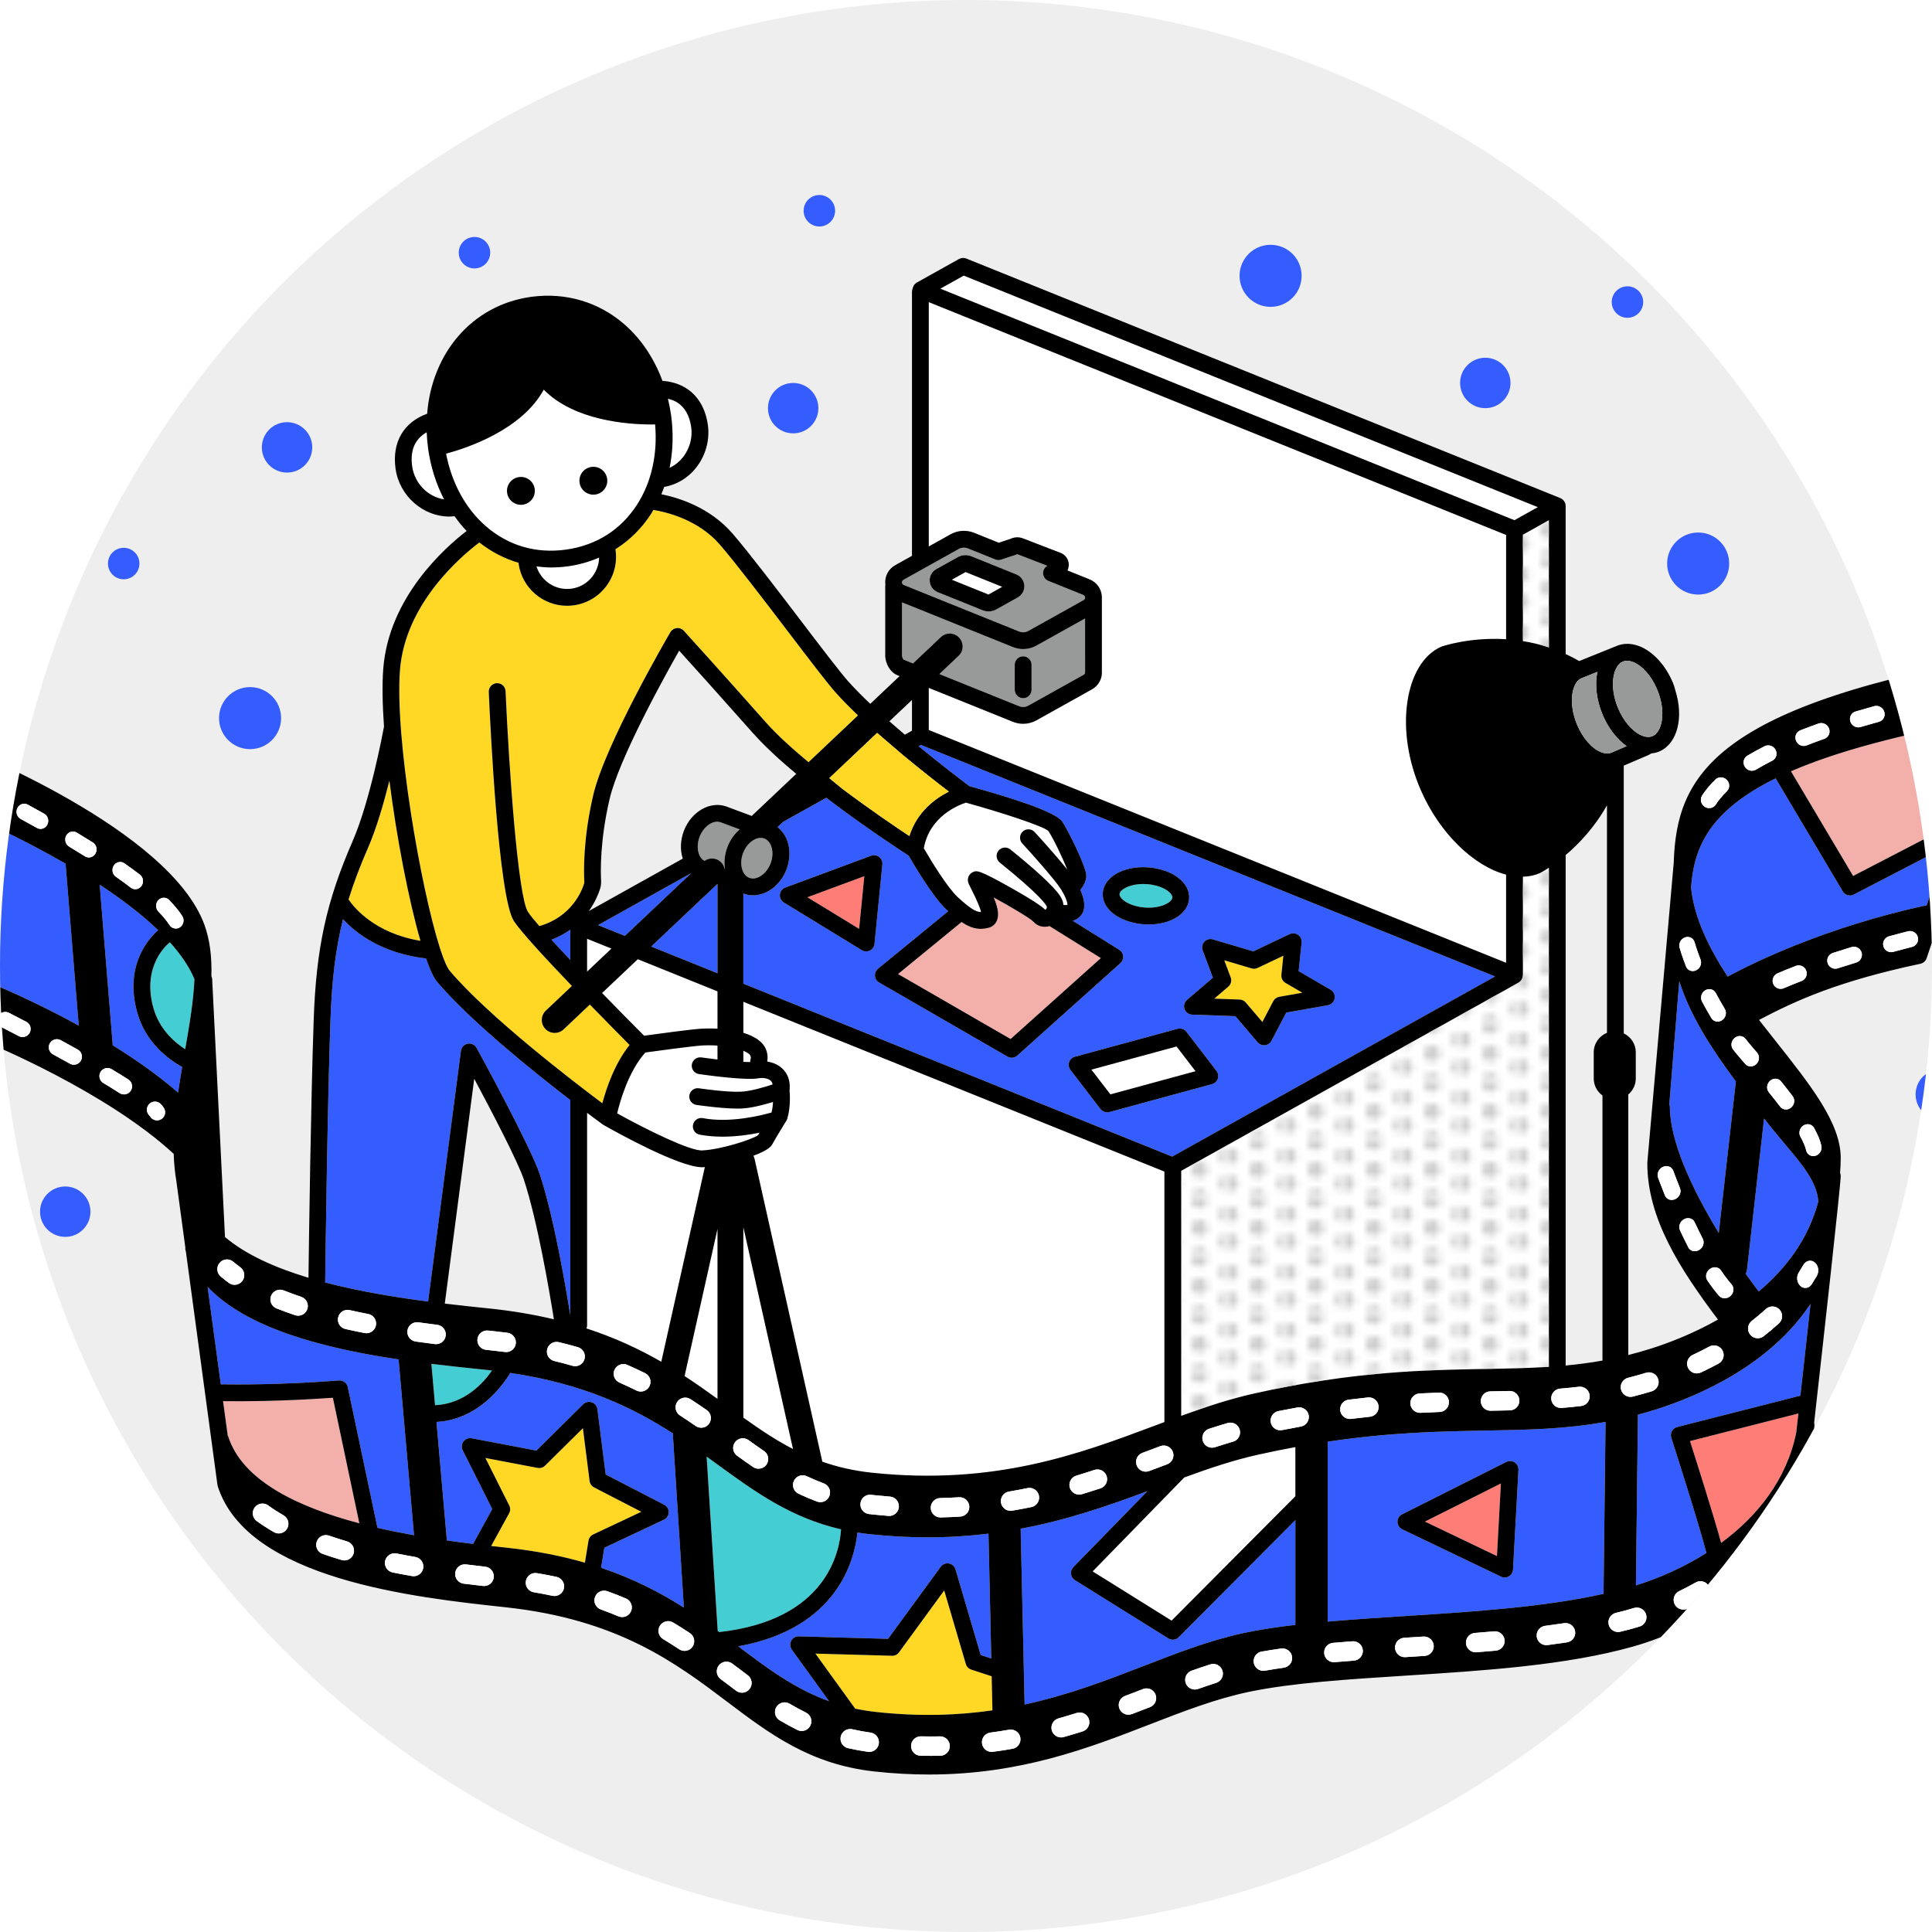 <?xml version="1.0" encoding="UTF-8"?>
<svg xmlns="http://www.w3.org/2000/svg" width="340" height="340" xmlns:xlink="http://www.w3.org/1999/xlink" viewBox="0 0 340 340">
  <defs>
    <style>
      .cls-1 {
        fill: #f3b0ab;
      }

      .cls-1, .cls-2, .cls-3, .cls-4, .cls-5, .cls-6, .cls-7, .cls-8, .cls-9, .cls-10, .cls-11, .cls-12 {
        stroke-width: 0px;
      }

      .cls-2 {
        fill: #eee;
      }

      .cls-13 {
        clip-path: url(#clippath);
      }

      .cls-3 {
        fill: none;
      }

      .cls-4 {
        fill: #fe7d76;
      }

      .cls-5 {
        fill: #44cdd2;
      }

      .cls-6 {
        fill: #989999;
      }

      .cls-7 {
        fill: url(#_新規パターンスウォッチ_11);
      }

      .cls-8 {
        fill: #000;
      }

      .cls-9 {
        fill: #355cfc;
      }

      .cls-10 {
        fill: #ffd725;
      }

      .cls-11 {
        fill: #cecece;
      }

      .cls-12 {
        fill: #fff;
      }
    </style>
    <clipPath id="clippath">
      <circle class="cls-3" cx="170" cy="170" r="170"/>
    </clipPath>
    <pattern id="_新規パターンスウォッチ_11" data-name="新規パターンスウォッチ 11" x="0" y="0" width="8.504" height="8.504" patternTransform="translate(-4316.742 57.755) scale(1.137)" patternUnits="userSpaceOnUse" viewBox="0 0 8.504 8.504">
      <g>
        <rect class="cls-3" y="0" width="8.504" height="8.504"/>
        <path class="cls-11" d="M8.504,7.632c.692,0,1.253-.561,1.253-1.253s-.561-1.253-1.253-1.253-1.253.561-1.253,1.253.561,1.253,1.253,1.253Z"/>
        <path class="cls-11" d="M4.252,9.758c.692,0,1.253-.561,1.253-1.253s-.561-1.253-1.253-1.253-1.253.561-1.253,1.253.561,1.253,1.253,1.253Z"/>
        <path class="cls-11" d="M-0,7.632c.692,0,1.253-.561,1.253-1.253S.692,5.125-0,5.125s-1.253.561-1.253,1.253S-.692,7.632-0,7.632Z"/>
        <path class="cls-11" d="M8.504,3.38c.692,0,1.253-.561,1.253-1.253s-.561-1.253-1.253-1.253-1.253.561-1.253,1.253.561,1.253,1.253,1.253Z"/>
        <path class="cls-11" d="M4.252,5.506c.692,0,1.253-.561,1.253-1.253s-.561-1.253-1.253-1.253-1.253.561-1.253,1.253.561,1.253,1.253,1.253Z"/>
        <path class="cls-11" d="M-0,3.38c.692,0,1.253-.561,1.253-1.253S.692.873-0.0.873s-1.253.561-1.253,1.253S-.692,3.38-0,3.38Z"/>
        <path class="cls-11" d="M4.252,1.254C4.944,1.254,5.505.693,5.505 0s-.561-1.253-1.253-1.253S2.998-.692,2.998 0s.561,1.253,1.253,1.253Z"/>
      </g>
    </pattern>
  </defs>
  <g id="illust">
    <circle class="cls-2" cx="170" cy="170" r="170"/>
    <g class="cls-13">
      <g>
        <path class="cls-12" d="M123.602,202.458c3.391-.176,8.851-1.957,9.821-2.696.068-.125.15-.269.238-.424-1.798.362-4.097.694-6.51.694-1.329,0-2.69-.101-4.017-.352-.802-.153-1.328-.926-1.176-1.728.153-.802.923-1.329,1.729-1.176,4.821.917,10.393-.503,12.091-.992.159-.628.233-1.278.26-1.856-1.567.481-3.784,1.069-5.502,1.149-.232.011-.478.015-.736.015-2.867,0-7.045-.617-7.237-.646-.807-.12-1.365-.872-1.245-1.679.121-.809.891-1.365,1.68-1.244.048.007,4.882.722,7.401.601,1.715-.08,4.216-.83,5.577-1.278-.08-.371-.243-.562-.318-.636-.439-.425-1.327-.605-2.208-.447-2.246.403-9.096-.552-10.446-.748-.808-.117-1.369-.866-1.252-1.674s.886-1.366,1.674-1.251c.817.118,1.809.248,2.843.37v-2.455c-.99-.061-1.942-.064-2.704-.018-1.708.103-8.114.977-9.997,1.237-2.957,3.299-4.442,8.528-4.957,10.709,5.291,2.938,12.878,6.656,14.992,6.525Z"/>
        <polygon class="cls-12" points="103.316 165.205 103.316 170.991 107.606 166.935 103.316 165.205"/>
        <path class="cls-9" d="M100.361,168.928v-5.318c-.937.675-2.032,1.28-3.303,1.767,1.001,1.097,2.113,2.291,3.303,3.551Z"/>
        <path class="cls-12" d="M123.385,181.035c.434-.026,1.527-.074,2.884-.004v-6.57l-14.024-5.655-6.291,5.949c2.693,2.771,5.319,5.43,7.398,7.514,2.121-.292,8.256-1.126,10.033-1.234Z"/>
        <path class="cls-1" d="M177.851,182.85l15.884-14.24-9.029-5.63c-1.059.315-2.16.033-2.877-.809-.551-.582-4.125-2.693-6.943-4.232.745,1.811.983,3.117.533,4.121-.27.606-.773,1.033-1.415,1.205-.498.133-.969.198-1.427.198-1.143,0-2.198-.42-3.355-1.204l-11.18,9.155,19.81,11.437Z"/>
        <path class="cls-12" d="M162.571,149.28c1.265,2.197,4.161,6.926,5.949,8.581,2.218,2.051,3.228,2.637,4.101,2.637.008,0,.014,0,.022-.001-.161-.748-.735-2.098-1.713-4.029-.419-.825-.544-1.075-.592-1.412-.092-.651.268-1.304.867-1.575.685-.309.999-.449,6.651,2.725,3.306,1.856,5.352,3.169,6.092,3.908.072-.047.162-.129.224-.245.09-.168.059-.288.015-.383-.122-.274-1.098-1.932-8.252-7.7-.635-.512-.735-1.443-.222-2.078.512-.634,1.44-.736,2.078-.223,8.068,6.506,8.839,8.227,9.094,8.792.149.332.222.661.263.985.287.028.555.027.714-.014-.02-.322-.178-1.178-1.126-2.71-1.076-1.739-5.3-6.443-6.837-8.109-.554-.6-.516-1.535.083-2.088.598-.553,1.534-.518,2.088.084.184.198,3.603,3.911,5.767,6.631-.771-1.942-2.486-5.547-3.355-6.828-.9-.836-8.161-3.227-14.504-4.977-1.389.451-6.437,2.474-7.41,8.029Z"/>
        <polygon class="cls-9" points="126.269 155.551 126.264 155.55 114.608 166.572 126.269 171.274 126.269 155.551"/>
        <polygon class="cls-9" points="109.968 164.701 121.653 153.652 105.257 162.801 109.968 164.701"/>
        <path class="cls-12" d="M130.816,215.947v33.531c2.88,2.059,5.699,3.957,8.741,5.53l-8.741-39.061Z"/>
        <path class="cls-10" d="M77.471,167.002c.629,1.936,1.211,3.299,1.7,3.875,6.829,8.043,21.68,19.425,26.832,23.281.701-2.622,2.169-6.983,4.798-10.26-1.38-1.388-4.035-4.069-6.994-7.113l-4.622,4.371c-.44.416-1.001.622-1.562.622-.603,0-1.205-.239-1.652-.712-.863-.912-.823-2.351.09-3.214l4.588-4.338c-4.526-4.722-8.982-9.537-10.214-11.43-2.711-4.16-4.153-34.31-4.415-40.312-.035-.816.597-1.506,1.412-1.541.817-.044,1.506.596,1.541,1.412.592,13.584,2.185,36.136,3.938,38.827.36.552,1.068,1.427,2.007,2.51,5.623-1.618,7.44-6.077,7.868-7.452.039-.123.052-.246.044-.39-.09-1.614-.24-7.477,1.582-15.245,2.105-8.969,13.097-27.837,13.565-28.636.238-.406.654-.675,1.121-.724.47-.052.931.128,1.248.476.063.069,6.4,7.042,14.364,16.031,1.985,2.24,4.675,4.687,7.582,7.095l8.711-8.237c-1.466-1.399-2.833-2.782-3.997-4.091-1.431-1.61-4.64-5.821-8.354-10.695-4.269-5.602-9.107-11.951-11.949-15.25-3.852-4.47-9.553-5.777-11.718-6.125-.143.239-.268.49-.42.723-1.655,2.55-3.783,4.641-6.262,6.2.007.045.019.089.026.135.32,2.279-.269,4.546-1.655,6.384-1.385,1.837-3.404,3.024-5.684,3.343-.402.056-.803.084-1.199.084-4.226,0-7.925-3.121-8.527-7.423-.007-.049-.007-.098-.013-.147-2.479-.723-4.803-1.927-6.891-3.571-3.027,2.275-13.063,10.662-13.969,22.449-.925,12.035,3.663,38.358,7.002,48.834.035.083.059.165.08.254Z"/>
        <path class="cls-10" d="M73.996,165.571c-2.049-7.092-4.179-18.017-5.467-28.198-.977,3.927-2.268,8.393-3.763,11.823-1.402,3.218-2.529,6.175-3.431,9.093.98,1.447,4.623,5.947,12.66,7.282Z"/>
        <path class="cls-9" d="M81.117,184.935c.083-.634.564-1.142,1.192-1.261.632-.119,1.262.183,1.569.742.389.707,9.518,17.375,11.128,22.269,2.452,7.448,4.53,19.598,5.356,24.789v-37.883c-6.718-5.173-17.666-13.997-23.443-20.802-.595-.701-1.256-2.139-1.943-4.113-7.762-.899-12.318-4.425-14.61-6.907-1.327,5.322-1.968,10.805-2.211,17.785-.523,15.101-.857,40.508-.926,46.14,5.934,1.556,12.285,2.596,18.114,3.354l5.775-44.114Z"/>
        <polygon class="cls-12" points="270.635 89.247 169.6 48.505 165.482 50.802 266.518 91.544 270.635 89.247"/>
        <path class="cls-12" d="M171.44,93.77l4.325,1.744,2.045-.678c.706-.342,1.517-.371,2.252-.074l6.595,2.535c.833.335,1.37,1.08,1.425,1.952.025.405-.056.795-.227,1.141l3.895,1.57c1.246.502,2.073,1.648,2.157,2.989.003.054-.002.107-.001.161,0,.006.003.011.003.017v13.065c.083,1.247-.594,2.488-1.769,3.143l-9.729,5.429c-.732.408-1.539.615-2.35.615-.611,0-1.225-.117-1.81-.353l-14.806-5.97v7.41l101.603,40.97v-15.514c-5.608-1.464-11.68-7.187-15.033-14.922-2.206-5.089-3.041-10.558-2.351-15.4.695-4.877,2.879-8.448,5.993-9.797.137-.051,4.941-1.714,11.392-1.307v-18.356l-101.603-40.97v43.002l3.834-2.139c1.281-.716,2.797-.812,4.16-.262Z"/>
        <path class="cls-12" d="M126.269,216.265l-5.796,25.897c2.038,1.33,3.949,2.684,5.796,4.02v-29.917Z"/>
        <path class="cls-9" d="M139.347,290.31c-.33-.456-.372-1.059-.109-1.556s.737-.82,1.349-.786l15.695.442,9.264-12.679c.332-.454.889-.679,1.448-.584.554.097,1.005.5,1.163,1.039l4.43,15.064,1.861.61-.493-21.963c-3.365.407-6.902.649-10.665.649-3.224,0-6.606-.17-10.168-.546-.762-.081-1.504-.18-2.23-.295-.497,4.801-3.504,16.866-20.967,20.02,5.228,3.947,9.986,7.499,15.977,9.654l-6.554-9.07Z"/>
        <path class="cls-12" d="M206.178,285.205l21.787-21.888v-8.653c-2.089.385-4.251.821-6.506,1.322-4.385.974-8.659,2.415-13.048,4.021l-16.123,16.536,13.89,8.662Z"/>
        <path class="cls-12" d="M268.005,94.1v18.726c1.479.237,3.01.59,4.571,1.105v-22.382l-4.571,2.551Z"/>
        <path class="cls-4" d="M316.111,252.094c.115-1.018.242-2.141.376-3.34l-19.077,4.857c1.181,3.697,4.19,13.189,5.481,17.92,6.395-4.701,11.548-11.151,13.22-19.437Z"/>
        <path class="cls-10" d="M169.97,292.829l-3.804-12.937-7.956,10.888c-.287.392-.714.623-1.236.605l-13.478-.38,6.998,9.686c1.181.25,2.413.449,3.707.591,7.606.834,14.343.592,20.452-.288l-.135-6-3.591-1.177c-.462-.151-.82-.521-.957-.988Z"/>
        <path class="cls-9" d="M302.473,216.971l3.008-26.648c-4.105-5.529-7.991-11.436-9.955-17.637l-1.75,21.614c.051.15.095.304.095.472,0,5.966,3.77,14.286,8.603,22.199Z"/>
        <path class="cls-9" d="M288.249,248.964l-.352,30.04c4.166-1.292,8.449-3.201,12.405-5.709-1.277-5.014-6.134-20.121-6.184-20.277-.126-.389-.084-.811.113-1.168s.534-.617.929-.717l21.679-5.519c.544-4.878,1.178-10.612,1.784-16.158-7.119,10.775-19.63,16.177-27.098,18.556-1.111.354-2.2.665-3.277.953Z"/>
        <path class="cls-12" d="M204.917,250.259v-44.084l-74.1-29.88v5.461c1.03.313,1.998.75,2.771,1.357,1.461,1.149,1.619,2.683,1.433,3.705,1.051.16,1.996.592,2.693,1.267.693.67,1.456,1.872,1.232,3.829.064.674.211,2.887-.395,4.946-.038.127-.092.249-.162.362-.019.03-1.892,3.049-2.429,4.063-.179.34-.572,1.066-3.378,2.108.089.171.165.351.209.547l11.926,53.294c2.632.92,5.488,1.596,8.716,1.937,21.615,2.281,36.526-3.307,49.679-8.238.606-.227,1.206-.452,1.805-.675Z"/>
        <path class="cls-12" d="M272.575,152.703c-.924.612-1.515.925-1.546.941-.95.413-1.968.616-3.024.644v17.336c0,.028-.014.051-.016.079-.008.145-.036.283-.084.417-.016.043-.029.086-.048.127-.072.154-.162.298-.283.419-.006.006-.014.009-.02.015-.091.089-.192.17-.307.234l-59.376,33.132v43.122c4.319-1.572,8.551-2.981,12.945-3.957,17.496-3.888,29.791-4.107,40.641-4.299,3.853-.069,7.506-.134,11.118-.368v-87.841Z"/>
        <path class="cls-9" d="M59.642,242.938c.731-.065,1.408.442,1.562,1.168l5.224,24.762c2.154.496,4.316.928,6.434,1.304l-2.713-30.936c-12.783-1.905-26.585-5.319-33.614-12.771l2.321,17.154c2.776.047,10.904.092,20.786-.68Z"/>
        <path class="cls-5" d="M26.985,177.348c1.04,3.757,3.695,6.067,5.609,7.301.754-4.331,1.467-8.527,1.627-12.341-.917-2.196-2.42-4.368-4.32-6.481-.43.333-4.978,4.07-2.915,11.522Z"/>
        <path class="cls-9" d="M11.54,151.99c-6.924-4.005-13.536-7.053-16.946-8.546l3.881,29.678c.077.017.154.013.23.043.494.2,7.184,2.932,15.152,7.311l-2.316-28.487Z"/>
        <path class="cls-9" d="M24.136,178.137c-2.352-8.496,2.335-13.265,3.7-14.438-2.952-2.839-6.538-5.541-10.291-8.009l2.298,28.273c3.998,2.472,8.009,5.28,11.496,8.32.216-1.505.464-3.009.718-4.511-2.319-1.274-6.42-4.211-7.922-9.635Z"/>
        <path class="cls-12" d="M130.816,184.909v1.966c.449.024.853.035,1.202.034-.006-.187.02-.379.089-.565.05-.168.089-.563-.347-.906-.258-.203-.587-.373-.944-.528Z"/>
        <polygon class="cls-12" points="192.068 188.24 195.414 192.593 210.397 188.516 207.05 184.162 192.068 188.24"/>
        <path class="cls-5" d="M206.261,158.168c.064-.146.108-.336-.051-.634-.349-.657-1.517-1.47-3.341-1.81-.587-.109-1.153-.158-1.685-.158-2.158,0-3.774.797-4.109,1.569-.064.146-.108.336.051.634.349.656,1.517,1.47,3.341,1.81,2.968.551,5.376-.45,5.794-1.411Z"/>
        <path class="cls-9" d="M162.072,131.097l-.402.224c4.31,3.545,8.04,6.356,8.957,7.042,6.845,1.877,15.114,4.449,16.304,6.207,1.032,1.524,4.242,7.995,4.242,9.523,0,1.025-.593,1.956-1.048,2.525.787,1.744.915,3.19.333,4.159-.396.661-.991,1.059-1.663,1.271l8.171,5.095c.395.246.651.663.691,1.126.04.464-.14.918-.485,1.228l-18.146,16.269c-.279.249-.632.378-.987.378-.254,0-.508-.065-.739-.198l-22.588-13.042c-.42-.243-.694-.676-.734-1.16-.039-.483.161-.956.537-1.263l12.361-10.122c-.122-.11-.238-.212-.363-.328-2.385-2.206-5.801-8.05-6.604-9.453l-.087-.058c-.456-.292-7.276-4.686-14.41-10.126l-7.613,4.248-.963.911c.635.501,1.169,1.148,1.529,1.94.739,1.626.76,3.627.058,5.488-1.05,2.789-3.483,4.583-5.893,4.583-.554,0-1.106-.095-1.64-.294l-.073-.027v15.864l75.476,30.435,56.816-31.704-101.036-40.742ZM153.087,167.278c-.208.104-.433.155-.658.155-.268,0-.535-.073-.77-.216l-13.712-8.381c-.483-.295-.755-.84-.701-1.404s.426-1.046.957-1.243l15.093-5.594c.478-.178,1.014-.097,1.417.215.404.311.618.808.568,1.316l-1.381,13.975c-.05.506-.357.951-.813,1.177ZM194.516,159.156c-.547-1.03-.602-2.167-.152-3.2,1.108-2.543,5-3.891,9.045-3.138,2.531.471,4.554,1.715,5.411,3.328.547,1.03.602,2.167.152,3.2v.001c-.9,2.068-3.64,3.346-6.81,3.346-.728,0-1.479-.067-2.235-.208-2.531-.471-4.554-1.715-5.411-3.329ZM214.312,189.834c-.158.467-.537.825-1.012.954l-18.065,4.917c-.129.035-.26.052-.389.052-.452,0-.887-.208-1.171-.577l-5.293-6.886c-.301-.391-.386-.905-.23-1.373.158-.467.537-.825,1.012-.954l18.067-4.917c.582-.157,1.196.051,1.561.526l5.292,6.887c.3.391.385.905.229,1.372ZM233.671,176.912l-7.314,1.294-2.599,4.957c-.228.434-.657.727-1.145.782-.054.006-.11.009-.164.009-.43,0-.842-.188-1.125-.518l-3.924-4.601-7.604-.271c-.608-.022-1.141-.415-1.342-.99s-.028-1.215.435-1.61l4.556-3.897-1.803-4.812c-.197-.525-.079-1.116.304-1.526s.967-.566,1.501-.409l7.104,2.11,6.405-3.036c.482-.229,1.05-.179,1.486.129.436.308.673.828.617,1.358l-.518,5.026,5.617,3.275c.535.312.819.926.711,1.536-.109.611-.587,1.088-1.198,1.196Z"/>
        <path class="cls-10" d="M225.505,171.55l.346-3.362-4.543,2.154c-.328.155-.705.184-1.054.081l-4.802-1.426,1.125,3.001c.218.582.048,1.238-.424,1.641l-2.46,2.105,4.464.159c.413.015.803.203,1.071.518l2.926,3.433,1.922-3.664c.213-.405.601-.689,1.051-.769l4.06-.718-2.959-1.725c-.501-.292-.785-.851-.725-1.428Z"/>
        <polygon class="cls-4" points="151.19 163.466 152.107 154.188 142.086 157.902 151.19 163.466"/>
        <path class="cls-12" d="M124.042,205.388c-.095.007-.196.017-.287.022-.06.003-.122.004-.185.004-4.045.001-15.15-6.184-17.365-7.441-.021-.012-.033-.034-.054-.047-.028-.017-.06-.025-.086-.044-.175-.128-1.19-.868-2.749-2.041v37.391c0,.194-.043.377-.111.547,5.077,1.65,9.365,3.678,13.169,5.866l7.667-34.258Z"/>
        <path class="cls-5" d="M148.012,269.139c-8.857-2.045-15.148-6.61-21.74-11.411-.631-.46-1.269-.924-1.915-1.39l1.949,30.68c.091.067.176.133.267.2,18.873-2.092,21.195-14.119,21.439-18.079Z"/>
        <path class="cls-5" d="M86.584,241.193c-.26-.029-.509-.064-.773-.092l-.806-.083c-2.779-.288-5.855-.607-9.083-1.003l.638,7.278c5.158-.234,8.454-3.826,10.024-6.101Z"/>
        <path class="cls-9" d="M207.441,288.124c-.285.287-.664.435-1.047.435-.27,0-.541-.073-.782-.224l-16.446-10.257c-.38-.236-.632-.633-.686-1.077-.053-.444.098-.889.41-1.209l13.038-13.373c-6.724,2.503-13.954,5.048-22.309,6.608l.695,30.939c7.818-1.698,14.61-4.325,20.964-6.789,6.088-2.361,11.841-4.591,17.916-5.861,2.689-.562,5.642-.999,8.77-1.365v-18.447l-20.523,20.619Z"/>
        <polygon class="cls-4" points="264.133 261.063 250.768 267.775 263.437 273.844 264.133 261.063"/>
        <path class="cls-9" d="M233.649,253.713v31.664c4.314-.378,8.868-.674,13.552-.972,12.024-.767,24.405-1.558,34.993-3.912l.354-30.258c-7.043,1.266-13.686,1.391-21.039,1.521-7.988.142-16.774.3-27.861,1.957ZM266.557,257.362c.441.289.695.79.666,1.317l-.955,17.535c-.027.492-.297.939-.723,1.191-.231.137-.492.206-.753.206-.218,0-.436-.048-.638-.145l-17.38-8.327c-.508-.244-.834-.755-.839-1.319-.006-.564.311-1.081.815-1.335l18.335-9.208c.47-.238,1.031-.205,1.472.084Z"/>
        <path class="cls-9" d="M86.63,265.573l-5.199-10.343c-.253-.503-.199-1.105.14-1.554.339-.449.899-.669,1.457-.561l11.373,2.164,8.231-8.143c.399-.396.99-.53,1.521-.346.532.184.914.653.985,1.211l1.457,11.486,10.287,5.311c.5.258.809.778.799,1.34-.01.563-.339,1.071-.848,1.311l-10.474,4.934-.576,3.517c5.741,1.935,10.442,4.387,14.567,7.008l-1.929-30.378c-.006-.091.007-.178.01-.268-7.078-4.554-15.755-8.741-28.624-10.648-1.421,2.354-5.699,8.217-12.987,8.624l1.829,20.858c1.609.23,3.155.43,4.617.608l3.365-6.13Z"/>
        <path class="cls-10" d="M103.567,271.137c.079-.48.389-.89.829-1.098l8.466-3.989-8.317-4.294c-.432-.223-.727-.645-.788-1.127l-1.177-9.286-6.655,6.583c-.345.342-.839.493-1.316.401l-9.195-1.749,4.203,8.362c.219.435.21.949-.024,1.375l-3.161,5.758c1.012.113,1.968.217,2.838.31,5.136.553,9.64,1.465,13.661,2.626l.634-3.872Z"/>
        <path class="cls-1" d="M58.578,245.983c-8.935.646-16.277.639-19.322.598l.823,6.081c.028.059.073.104.094.168,2.511,7.807,12.369,12.421,23.066,15.25l-4.661-22.097Z"/>
        <path class="cls-1" d="M326.121,154.155l17.802-9.232,6.235-18.499c-16.059,2.813-27.21,5.942-34.975,9.308l10.938,18.422Z"/>
        <path class="cls-9" d="M326.243,157.422c-.218.113-.45.167-.679.167-.506,0-.997-.26-1.272-.724l-11.807-19.886c-11.901,5.858-14.388,12.389-14.891,19.217.556,5.318,3.127,10.592,6.447,15.665,4.761-2.566,17.42-8.746,35.037-12.561l3.486-10.342-16.32,8.463Z"/>
        <path class="cls-9" d="M307.221,224.171c.758,1.069,1.519,2.107,2.278,3.115,4.665-3.927,8.693-9.093,10.484-15.803-.273-4.632-4.803-8.487-9.538-14.652l-2.994,26.531c-.034.289-.119.556-.231.809Z"/>
        <path class="cls-12" d="M97.004,99.862c-.875,0-1.738-.073-2.592-.18.813,2.59,3.383,4.302,6.168,3.914,2.779-.389,4.79-2.748,4.857-5.466-1.698.723-3.502,1.254-5.41,1.521-1.015.142-2.025.212-3.023.212Z"/>
        <path class="cls-12" d="M78.149,87.877c-1.399-2.698-2.359-5.721-2.809-8.941-.002-.015-.002-.029-.004-.043-.001-.006-.003-.011-.004-.018-.003-.026-.003-.05-.005-.075-.124-.92-.196-1.828-.233-2.726-1.665.936-3.023,2.695-2.562,5.995.425,3.037,2.813,5.391,5.617,5.808Z"/>
        <path class="cls-12" d="M118.061,72.827c.004.024.01.046.015.07.001.006 0.0.012.001.019.002.014.006.027.007.041.451,3.22.357,6.391-.247,9.369.998-.456,1.881-1.185,2.566-2.149,1.028-1.446,1.48-3.26,1.24-4.976-.284-2.033-1.104-3.499-2.435-4.357-.486-.314-1.056-.522-1.667-.672.209.869.388,1.752.519,2.656Z"/>
        <path class="cls-12" d="M85.471,92.574c3.961,3.455,8.86,4.891,14.148,4.148,5.295-.741,9.606-3.462,12.467-7.87,2.562-3.95,3.67-8.937,3.204-14.16-.201.003-.406.007-.642.007-4.185,0-13.594-.667-18.958-6.13-3.86,7.104-13.538,10.293-17.185,11.268.986,5.151,3.418,9.642,6.967,12.737ZM104.084,82.174c1.34-.187,2.579.747,2.766,2.087.187,1.34-.747,2.579-2.087,2.766-1.34.187-2.579-.747-2.766-2.087-.188-1.34.747-2.579,2.087-2.766ZM91.333,83.958c1.34-.188,2.579.747,2.766,2.087.188,1.34-.747,2.579-2.087,2.766-1.34.188-2.579-.747-2.766-2.087-.187-1.34.747-2.579,2.087-2.766Z"/>
        <path class="cls-8" d="M92.011,88.811c1.34-.187,2.275-1.426,2.087-2.766-.187-1.34-1.426-2.275-2.766-2.087-1.34.187-2.275,1.426-2.087,2.766.188,1.34,1.426,2.275,2.766,2.087Z"/>
        <path class="cls-8" d="M104.762,87.027c1.34-.188,2.275-1.426,2.087-2.766-.188-1.34-1.426-2.275-2.766-2.087-1.34.187-2.275,1.426-2.087,2.766.187,1.34,1.426,2.275,2.766,2.087Z"/>
        <path class="cls-6" d="M160.676,116.751l4.901-4.635c.913-.862,2.35-.823,3.214.09.863.912.823,2.351-.09,3.214l-3.385,3.201,14.042,5.662c.53.214,1.118.175,1.613-.102l9.73-5.429c.24-.134.263-.35.257-.467l-.002-9.441-8.543,4.768c-.732.408-1.539.615-2.35.615-.611,0-1.225-.117-1.81-.353l-19.514-7.869v9.426c.018.227.209.596.323.668l1.615.651ZM178.578,116.981c0-.816.662-1.478,1.478-1.478s1.478.662,1.478,1.478v4.41c0,.816-.662,1.478-1.478,1.478s-1.478-.662-1.478-1.478v-4.41Z"/>
        <path class="cls-6" d="M158.992,102.042c-.24.134-.263.351-.257.468.008.118.058.33.313.433l20.31,8.19c.528.214,1.118.176,1.613-.102l9.73-5.429c.24-.134.263-.351.257-.468-.008-.118-.058-.33-.313-.433l-6.154-2.481c-.507-.204-.86-.673-.917-1.217s.191-1.075.645-1.381l.092-.061-5.28-2.03c-.059.028-.119.053-.181.073l-2.669.885c-.332.11-.693.1-1.018-.032l-4.828-1.947c-.227-.092-.465-.137-.702-.137-.315,0-.628.08-.911.238l-9.73,5.429ZM164.765,100.163l3.788-2.113c.737-.412,1.611-.469,2.398-.15l7.906,3.188c.81.326,1.348,1.071,1.403,1.943.054.872-.385,1.679-1.148,2.104l-3.788,2.114c-.421.235-.886.354-1.353.354-.353,0-.707-.068-1.045-.204l-7.906-3.187c-.81-.326-1.348-1.071-1.403-1.944-.054-.872.385-1.679,1.148-2.104Z"/>
        <polygon class="cls-12" points="167.498 102.023 173.956 104.627 176.379 103.275 169.922 100.671 167.498 102.023"/>
        <path class="cls-8" d="M165.02,104.211l7.906,3.187c.338.137.692.204,1.045.204.467,0,.933-.119,1.353-.354l3.788-2.114c.763-.426,1.202-1.232,1.148-2.104-.056-.872-.593-1.617-1.403-1.943l-7.906-3.188c-.787-.318-1.661-.262-2.398.15l-3.788,2.113c-.763.426-1.202,1.232-1.148,2.104.056.873.593,1.618,1.403,1.944ZM173.956,104.627l-6.458-2.604,2.424-1.352,6.457,2.604-2.422,1.352Z"/>
        <path class="cls-8" d="M180.056,122.87c.816,0,1.478-.662,1.478-1.478v-4.41c0-.816-.662-1.478-1.478-1.478s-1.478.662-1.478,1.478v4.41c0,.816.662,1.478,1.478,1.478Z"/>
        <path class="cls-6" d="M123.971,151.503c.91-.654,2.18-.56,2.972.276.295.312.477.687.561,1.079l.069.025c-.182-1.224-.046-2.54.428-3.795.481-1.277,1.252-2.345,2.178-3.129l-3.333-1.24c-.203-.075-.416-.112-.633-.112-1.189,0-2.506,1.085-3.105,2.675-.421,1.115-.426,2.319-.017,3.221.15.331.429.74.879.999Z"/>
        <path class="cls-6" d="M131.88,154.486c1.317.49,3.028-.684,3.737-2.563.421-1.115.427-2.319.018-3.221-.179-.391-.518-.905-1.131-1.133-.203-.075-.415-.112-.632-.112-1.189,0-2.506,1.085-3.105,2.675-.421,1.115-.427,2.319-.018,3.221.179.391.518.905,1.131,1.133Z"/>
        <path class="cls-8" d="M356.217,115.454c-.339-.396-.864-.585-1.371-.497-53.27,9.005-59.802,21.502-60.297,36.85l-4.644,52.757c-.003.043-.006.086-.006.129,0,9.751,5.738,18.62,12.433,27.531-4.419,2.504-8.712,4.128-11.704,5.081-1.384.441-2.74.821-4.077,1.157v-45.849c.799-.679,1.318-1.679,1.318-2.807v-4.619c0-1.47-.869-2.732-2.114-3.328v-47.12l4.223-1.808c.206-.095.412-.208.617-.338.525-.056,1.04-.168,1.524-.392,3.119-1.445,4.202-5.971,2.724-10.668-.11-.458-.243-.914-.431-1.363-1.302-3.108-3.512-5.519-5.91-6.449-1.45-.562-2.879-.556-4.136.014l-6.45,2.599c-.795-.463-1.591-.867-2.386-1.233v-26.07c0-.012-.007-.022-.007-.034-0-.02.006-.039.005-.059-.01-.158-.051-.309-.108-.451-.014-.036-.036-.066-.053-.101-.06-.121-.134-.232-.224-.333-.033-.036-.063-.071-.099-.104-.111-.102-.234-.188-.375-.253-.018-.009-.033-.022-.051-.03-.004-.002-.007-.005-.012-.007l-104.557-42.162c-.412-.166-.881-.137-1.273.08l-7.433,4.148c-.389.218-.647.597-.726,1.024-.079.181-.125.379-.125.589v46.48l-2.94,1.641c-1.173.654-1.851,1.894-1.766,3.235.005.083.022.162.033.243-.007.059-.035.111-.035.172l.002,12.413c.075,1.207.783,2.758,2.157,3.311l.372.15-5.161,4.88c-1.456-1.383-2.804-2.745-3.938-4.021-1.358-1.527-4.687-5.897-8.212-10.523-4.294-5.635-9.162-12.022-12.061-15.388-4.029-4.676-9.582-6.358-12.554-6.95.18-.425.341-.86.496-1.297,2.37-.407,4.47-1.741,5.93-3.796,1.461-2.055,2.102-4.642,1.758-7.098-.402-2.881-1.702-5.105-3.759-6.431-1.206-.778-2.643-1.222-4.232-1.334-1.449-3.921-3.718-7.348-6.682-9.934-4.523-3.944-10.329-5.662-16.352-4.861-.01.001-.024.001-.033.002-.002 0-.004.002-.006.002-.036.005-.071.004-.107.009s-.069.015-.105.02c-.005.001-.011.001-.016.002-.009.002-.024.006-.034.008-10.203,1.503-17.247,9.879-18.077,20.539-4.113,1.475-6.213,4.998-5.56,9.665.673,4.809,4.856,8.427,9.45,8.427.308,0,.618-.031.929-.064.657.921,1.361,1.797,2.133,2.602-3.818,2.928-13.708,11.665-14.675,24.244-.212,2.753-.144,6.268.13,10.188-.233,1.258-2.487,13.192-5.515,20.14-4.626,10.613-6.42,18.84-6.857,31.438-.503,14.507-.831,38.489-.919,45.413-5.809-1.749-11.031-4.06-14.693-7.179l-2.255-45.367c-.008-.149-.038-.297-.09-.437-.014-.037-.033-.074-.047-.111.085-3.265-.23-6.319-1.242-9.067-6.207-16.859-42.228-31.081-43.758-31.678-.487-.191-1.038-.109-1.449.213s-.622.837-.554,1.355l6.49,49.635c.069.528.417.979.911,1.179.211.086,20.953,8.554,32.971,19.648.048,1.68.211,3.334.493,4.958.001.009-.003.017-.002.026l1.557,11.511c-.022.205-.009.415.06.623.011.032.026.062.037.095l5.555,41.06c.011.086.031.172.058.254,5.266,16.38,34.775,19.558,50.629,21.265,19.816,2.134,30,9.825,38.985,16.611,7.525,5.683,14.633,11.05,25.939,12.288,3.366.368,6.565.535,9.614.535,16.099,0,28.081-4.646,38.853-8.823,5.973-2.315,11.614-4.503,17.451-5.723,7.547-1.578,17.283-2.198,27.59-2.856,13.871-.885,28.214-1.799,39.97-5.107,13.309-3.746,28.436-13.919,30.974-31.236.012-.08.264-2.299.655-5.77.118-.578.225-1.161.312-1.755.031-.213.01-.42-.045-.614,1.59-14.143,4.679-41.902,4.679-43.439,0-.196-.042-.381-.111-.552.066-.869.111-1.752.111-2.662,0-6.089-5.29-12.765-11.416-20.496-.976-1.231-1.97-2.485-2.958-3.759,6.585-3.485,14.109-6.853,28.398-9.885.512-.108.927-.478,1.094-.974l7.33-21.748c.343-.334.501-.798.428-1.27l9.682-28.727c.167-.492.061-1.036-.275-1.432ZM32.593,184.649c-1.913-1.234-4.569-3.543-5.609-7.301-2.062-7.452,2.485-11.189,2.915-11.522,1.9,2.113,3.403,4.286,4.32,6.481-.16,3.815-.872,8.01-1.627,12.341ZM27.864,158.413c.523-.559,1.381-.567,1.912-.018.947.978,1.717,1.916,2.287,2.79.421.647.265,1.532-.351,1.976-.233.169-.5.249-.764.249-.431,0-.854-.216-1.117-.617-.471-.723-1.128-1.52-1.951-2.37-.532-.55-.541-1.449-.017-2.01ZM20.023,152.325c.414-.653,1.257-.827,1.875-.393.939.659,1.847,1.322,2.713,1.981.605.461.739,1.349.301,1.985-.264.383-.677.587-1.095.587-.276,0-.553-.088-.792-.27-.839-.639-1.719-1.281-2.628-1.919-.621-.436-.788-1.318-.373-1.971ZM3.058,142.208c.343-.697,1.159-.97,1.822-.61.925.503,1.894,1.038,2.895,1.598.659.37.909,1.23.557,1.923-.243.48-.711.753-1.194.753-.214,0-.433-.054-.635-.168-.99-.555-1.95-1.084-2.865-1.581-.663-.361-.923-1.218-.58-1.915ZM-5.73,137.709c.313-.713,1.118-1.022,1.795-.692,0,0,1.121.546,2.972,1.494.671.344.95,1.195.623,1.9-.234.505-.716.799-1.217.799-.199,0-.4-.047-.592-.144-1.816-.93-2.917-1.467-2.923-1.47-.678-.33-.973-1.175-.658-1.887ZM-1.526,173.123l-3.881-29.678c3.411,1.493,10.022,4.54,16.946,8.546l2.316,28.487c-7.968-4.38-14.658-7.112-15.152-7.311-.075-.03-.153-.025-.23-.043ZM5.23,181.738c-.253.485-.748.763-1.26.763-.222,0-.447-.052-.657-.163-1.854-.97-3.029-1.565-3.033-1.568-.699-.355-.979-1.21-.625-1.91.356-.701,1.209-.978,1.911-.625,0,0,1.187.602,3.064,1.584.696.364.965,1.222.601,1.918ZM14.237,186.647c-.261.465-.744.727-1.241.727-.235,0-.473-.058-.693-.181-1.011-.566-2.012-1.117-2.979-1.644-.688-.376-.943-1.239-.567-1.928.375-.69,1.238-.943,1.928-.568.976.532,1.985,1.089,3.005,1.66.685.383.929,1.249.546,1.934ZM16.802,150.205c-.253.445-.703.692-1.162.692-.237,0-.475-.065-.693-.201-.923-.581-1.855-1.152-2.784-1.71-.649-.389-.874-1.257-.503-1.939.37-.682,1.198-.919,1.845-.528.943.567,1.89,1.147,2.83,1.736.64.403.849,1.275.467,1.949ZM23.018,191.941c-.272.423-.731.654-1.198.654-.263,0-.528-.073-.766-.225-.901-.578-1.867-1.175-2.871-1.779-.673-.405-.889-1.278-.485-1.951.404-.673,1.277-.89,1.951-.485,1.028.618,2.016,1.23,2.94,1.822.661.423.853,1.302.43,1.963ZM28.436,196.919c-.244.167-.522.246-.797.246-.455,0-.901-.218-1.177-.622-.064-.096-.149-.197-.246-.306-.526-.582-.482-1.481.1-2.007s1.48-.482,2.007.1c.198.218.36.424.491.616.441.649.272,1.533-.378,1.974ZM19.843,183.962l-2.298-28.273c3.753,2.468,7.339,5.17,10.291,8.009-1.365,1.174-6.052,5.942-3.7,14.438,1.501,5.424,5.603,8.36,7.922,9.635-.255,1.502-.503,3.006-.718,4.511-3.487-3.041-7.498-5.848-11.496-8.32ZM336.45,122.594c1.159-.272,2.274-.524,3.333-.754.76-.165,1.533.322,1.723,1.09.19.767-.273,1.524-1.035,1.69-1.044.227-2.145.475-3.288.743-.122.029-.245.041-.367.037-.627-.02-1.202-.458-1.372-1.099-.202-.765.249-1.529,1.007-1.707ZM326.54,125.215c1.105-.329,2.204-.642,3.287-.939.754-.205,1.545.242,1.775 1.0.23.758-.192,1.539-.943,1.745-1.066.292-2.145.599-3.23.922-.148.044-.297.063-.445.058-.597-.019-1.152-.416-1.35-1.02-.245-.753.16-1.544.905-1.765ZM316.826,128.528c1.055-.416,2.127-.816,3.21-1.201.732-.261,1.555.129,1.839.871.284.741-.079,1.552-.81,1.812-1.054.375-2.097.764-3.123,1.168-.182.072-.371.102-.556.097-.553-.018-1.078-.359-1.308-.906-.309-.732.028-1.556.749-1.841ZM307.507,132.986c.942-.561,1.963-1.121,3.036-1.665.691-.351,1.553-.064,1.925.639.372.703.114,1.556-.577,1.907-1.018.516-1.984,1.045-2.872,1.575-.235.14-.496.202-.755.193-.473-.015-.935-.266-1.205-.704-.417-.678-.216-1.548.447-1.945ZM299.547,139.992c.615-.949,1.4-1.892,2.33-2.803.553-.54,1.452-.515,2.01.054.558.57.563,1.47.011,2.01-.788.771-1.444,1.558-1.951,2.339-.271.418-.732.636-1.201.621-.261-.008-.524-.088-.76-.246-.663-.442-.859-1.326-.439-1.975ZM296.535,164.965c.729-.258,1.488.136,1.693.878.003.011.326,1.176,1.04,3.026.275.714-.075,1.56-.783,1.891-.163.076-.332.118-.498.129-.55.035-1.07-.275-1.282-.823-.769-1.993-1.112-3.238-1.126-3.29-.203-.743.225-1.553.956-1.81ZM295.526,172.686c1.964,6.2,5.85,12.107,9.955,17.637l-3.008,26.648c-4.832-7.913-8.603-16.233-8.603-22.199,0-.167-.044-.322-.095-.472l1.75-21.614ZM300.093,174.277c.675-.409,1.504-.196,1.857.475.502.95,1.034,1.892,1.583,2.8.391.647.181,1.534-.469,1.98-.221.152-.466.234-.708.249-.466.03-.92-.186-1.179-.612-.576-.952-1.134-1.939-1.659-2.935-.354-.671-.097-1.548.575-1.957ZM318.623,229.456c-.606,5.546-1.24,11.281-1.784,16.158l-21.679,5.519c-.395.101-.732.36-.929.717s-.239.779-.113,1.168c.05.155,4.907,15.262,6.184,20.277-3.956,2.508-8.239,4.416-12.405,5.709l.352-30.04c1.077-.287,2.166-.599,3.277-.953,7.468-2.379,19.979-7.781,27.098-18.556ZM308.286,232.456c.839-.652,1.675-1.356,2.486-2.093.696-.633,1.775-.583,2.409.113.634.697.583,1.775-.113,2.409-.876.797-1.781,1.559-2.69,2.265-.311.241-.679.358-1.045.358-.508,0-1.012-.227-1.348-.659-.578-.744-.443-1.815.301-2.393ZM302.892,271.53c-1.29-4.731-4.299-14.223-5.481-17.92l19.077-4.857c-.135,1.2-.261,2.322-.376,3.34-1.672,8.285-6.825,14.736-13.22,19.437ZM306.354,186.336c-.471-.546-.923-1.095-1.358-1.645-.466-.59-.359-1.489.241-2.01.603-.521,1.464-.463,1.929.126.414.522.844,1.044,1.29,1.562l.773.899c.489.57.414,1.471-.169,2.013-.258.24-.572.37-.883.39-.392.025-.782-.122-1.054-.439l-.77-.896ZM294.837,211.015c-.169.081-.342.129-.513.145-.57.054-1.107-.241-1.326-.784-.765-1.906-1.21-3.144-1.21-3.144-.258-.717.134-1.564.876-1.891.744-.328,1.551-.011,1.808.705.004.012.436,1.211,1.177,3.055.283.706-.081,1.562-.813,1.914ZM299.01,219.983c-.201.117-.413.183-.622.203-.526.05-1.032-.197-1.278-.679-.514-1.004-1.002-2.015-1.462-3.002-.32-.687.002-1.557.718-1.944.721-.389,1.556-.144,1.877.542.446.959.921,1.941,1.42,2.918.344.673.051,1.551-.654,1.962ZM300.462,225.32c-.42-.624-.221-1.521.442-2.002.662-.479,1.541-.366,1.961.257.647.963,1.278,1.795,1.874,2.474.495.562.403,1.466-.206,2.018-.263.238-.581.373-.895.402-.413.039-.823-.102-1.104-.421-.668-.759-1.365-1.677-2.072-2.728ZM297.883,238.442c1.002-.467,1.991-.964,2.939-1.474.827-.446,1.864-.137,2.309.693.447.829.137,1.863-.693,2.31-1.005.541-2.052,1.066-3.112,1.562-.233.109-.478.16-.721.16-.642,0-1.257-.364-1.546-.985-.399-.853-.029-1.868.824-2.267ZM291.818,242.717c.275.9-.232,1.853-1.132,2.129-1.11.339-2.235.652-3.343.929-.139.035-.279.052-.415.052-.764,0-1.459-.517-1.653-1.291-.229-.914.326-1.84,1.24-2.069,1.051-.263,2.119-.56,3.174-.883.9-.273,1.854.232,2.129,1.133ZM261.458,240.912c-10.849.193-23.145.411-40.641,4.299-4.394.976-8.626,2.386-12.945,3.957v-43.122l59.376-33.132c.115-.064.215-.145.307-.234.006-.006.014-.009.02-.015.121-.121.211-.266.283-.419.02-.042.032-.084.048-.127.048-.134.076-.272.084-.417.002-.028.016-.051.016-.079v-17.336c1.056-.028,2.074-.232,3.024-.644.032-.016.622-.328,1.546-.941v87.841c-3.612.233-7.265.299-11.118.368ZM267.39,246.456c.021.942-.725,1.722-1.666,1.744-1.116.025-2.245.046-3.391.067-.011.001-.021.001-.032.001-.927,0-1.688-.743-1.704-1.675-.017-.942.733-1.719,1.674-1.735,1.141-.021,2.264-.041,3.375-.067.929-.039,1.722.724,1.744,1.666ZM254.987,246.716c.034.941-.699,1.732-1.641,1.768-1.096.041-2.213.089-3.353.149-.031.002-.061.002-.091.002-.901,0-1.654-.706-1.702-1.615-.049-.941.673-1.744,1.613-1.793,1.158-.061,2.293-.11,3.406-.151.936-.045,1.732.699,1.768,1.641ZM241.088,249.321c-1.086.113-2.194.24-3.327.381-.072.009-.143.013-.213.013-.848,0-1.582-.631-1.69-1.494-.117-.935.546-1.787,1.481-1.903,1.156-.144,2.288-.273,3.396-.389.931-.107,1.774.582,1.873,1.519.098.937-.583,1.776-1.52,1.873ZM153.433,259.172c-3.228-.341-6.084-1.016-8.716-1.937l-11.926-53.294c-.044-.197-.12-.377-.209-.547,2.805-1.041,3.199-1.768,3.378-2.108.537-1.015,2.41-4.033,2.429-4.063.07-.113.124-.235.162-.362.606-2.058.46-4.272.395-4.946.223-1.957-.54-3.159-1.232-3.829-.697-.676-1.641-1.108-2.693-1.267.186-1.022.029-2.556-1.433-3.705-.773-.608-1.741-1.044-2.771-1.357v-5.461l74.1,29.88v44.084c-.6.224-1.2.448-1.805.675-13.153,4.931-28.064,10.519-49.679,8.238ZM193.663,261.923c-1.071.352-2.16.697-3.268,1.03-.163.049-.329.073-.492.073-.733,0-1.41-.477-1.632-1.215-.271-.902.241-1.853,1.142-2.124,1.079-.324,2.139-.66,3.184-1.004.895-.294,1.857.193,2.153,1.087.294.895-.192,1.859-1.087,2.153ZM174.654,300.995c-6.109.88-12.846,1.122-20.452.288-1.294-.142-2.526-.341-3.707-.591l-6.998-9.686,13.478.38c.522.018.948-.213,1.236-.605l7.956-10.888,3.804,12.937c.137.467.495.836.957.988l3.591,1.177.135,6ZM126.306,287.018l-1.949-30.68c.645.466,1.284.93,1.915,1.39,6.592,4.801,12.883,9.367,21.74,11.411-.244,3.961-2.566,15.987-21.439,18.079-.091-.067-.176-.133-.267-.2ZM103.206,233.78c.068-.17.111-.353.111-.547v-37.391c1.559,1.173,2.574,1.914,2.749,2.041.027.019.059.026.086.044.021.013.032.034.054.047,2.215,1.257,13.32,7.441,17.365,7.441.063,0,.126-.002.185-.004.091-.005.192-.015.287-.022l-7.667,34.258c-3.805-2.187-8.092-4.216-13.169-5.866ZM114.299,243.938c-.297.601-.903.949-1.53.949-.254,0-.512-.057-.755-.178-.981-.486-1.988-.953-2.991-1.388-.864-.375-1.26-1.38-.885-2.244.376-.863,1.38-1.26,2.244-.885,1.055.459,2.113.95,3.144,1.46.845.417,1.19,1.44.773,2.285ZM76.958,233.15c.934.118,1.597.97,1.479,1.905-.109.862-.843,1.493-1.69,1.493-.071,0-.143-.004-.215-.013-1.107-.139-2.236-.289-3.38-.449-.933-.131-1.582-.993-1.451-1.926.131-.932.983-1.575,1.926-1.452,1.126.158,2.239.305,3.331.442ZM75.922,240.015c3.229.396,6.304.715,9.083,1.003l.806.083c.263.027.513.063.773.092-1.57,2.274-4.866,5.867-10.024,6.101l-.638-7.278ZM89.082,237.941c-.073,0-.148-.004-.223-.014-.836-.109-1.689-.209-2.559-.299l-.759-.079c-.937-.098-1.617-.936-1.52-1.872.097-.937.925-1.615,1.873-1.52l.76.079c.899.093,1.782.197,2.647.31.934.122,1.592.978,1.47,1.912-.112.859-.845,1.484-1.689,1.484ZM86.118,230.272c-2.359-.245-5.016-.522-7.843-.859l5.179-39.566c2.868,5.355,7.683,14.537,8.744,17.761,2.393,7.271,4.487,19.596,5.279,24.57-3.438-.819-7.195-1.474-11.36-1.907ZM96.289,237.46c.22-.916,1.129-1.478,2.056-1.262,1.121.269,2.247.565,3.344.88.905.26,1.429,1.205,1.168,2.11-.214.748-.897,1.235-1.638,1.235-.157,0-.314-.022-.472-.067-1.034-.297-2.097-.578-3.197-.841-.916-.219-1.48-1.14-1.261-2.056ZM107.29,140.569c1.644-7.008,9.432-21.125,12.233-26.065,2.283,2.524,7.2,7.979,12.975,14.497,2.034,2.296,4.724,4.766,7.624,7.186l-7.729,7.309c-.033.032-.057.069-.088.102l-4.428-1.648c-2.858-1.062-6.24.859-7.535,4.29-.614,1.629-.674,3.364-.184,4.861l-16.527,9.223c1.16-1.633,1.739-3.151,1.977-3.914.143-.459.201-.943.173-1.437-.084-1.512-.223-7.021,1.509-14.404ZM206.292,203.543l-75.476-30.435v-15.864l.073.027c.534.199,1.086.294,1.64.294,2.41-.001,4.843-1.794,5.893-4.583.703-1.862.682-3.862-.058-5.488-.36-.792-.894-1.439-1.529-1.94l.963-.911,7.613-4.248c7.134,5.44,13.954,9.834,14.41,10.126l.087.058c.804,1.404,4.22,7.247,6.604,9.453.126.116.241.217.363.328l-12.361,10.122c-.376.307-.576.78-.537,1.263.04.484.314.918.734,1.16l22.588,13.042c.231.133.485.198.739.198.355,0,.708-.128.987-.378l18.146-16.269c.345-.31.525-.765.485-1.228-.04-.463-.295-.88-.691-1.126l-8.171-5.095c.673-.212,1.267-.61,1.663-1.271.582-.969.454-2.414-.333-4.159.455-.569,1.048-1.5,1.048-2.525,0-1.529-3.21-7.999-4.242-9.523-1.19-1.758-9.459-4.33-16.304-6.207-.917-.686-4.648-3.497-8.957-7.042l.402-.224,101.036,40.742-56.816,31.704ZM132.108,186.343c-.069.187-.096.378-.089.565-.349.002-.753-.01-1.202-.034v-1.966c.357.156.686.326.944.528.436.343.398.738.347.906ZM103.316,165.205l4.289,1.73-4.289,4.056v-5.785ZM169.982,141.251c6.343,1.749,13.604,4.141,14.504,4.977.868,1.281,2.584,4.886,3.355,6.828-2.165-2.72-5.583-6.433-5.767-6.631-.554-.602-1.49-.637-2.088-.084-.6.553-.637,1.489-.083,2.088,1.536,1.666,5.761,6.37,6.837,8.109.948,1.532,1.106,2.388,1.126,2.71-.16.041-.428.042-.714.014-.04-.324-.114-.653-.263-.985-.254-.565-1.026-2.287-9.094-8.792-.638-.513-1.567-.411-2.078.223-.513.635-.413,1.566.222,2.078,7.154,5.768,8.13,7.427,8.252,7.7.043.095.074.215-.015.383-.062.116-.152.198-.224.245-.739-.739-2.785-2.052-6.092-3.908-5.652-3.174-5.966-3.034-6.651-2.725-.6.27-.959.924-.867,1.575.048.338.173.587.592,1.412.978,1.931,1.552,3.281,1.713,4.029-.008.001-.014.001-.022.001-.873,0-1.883-.587-4.101-2.637-1.788-1.655-4.684-6.384-5.949-8.581.973-5.555,6.021-7.578,7.41-8.029ZM172.576,163.462c.457,0,.928-.065,1.427-.198.643-.172,1.146-.599,1.415-1.205.45-1.004.212-2.31-.533-4.121,2.819,1.538,6.393,3.649,6.943,4.232.717.842,1.818,1.124,2.877.809l9.029,5.63-15.884,14.24-19.81-11.437,11.18-9.155c1.157.784,2.213,1.204,3.355,1.204ZM123.108,147.283c.6-1.59,1.916-2.675,3.105-2.675.216,0,.43.036.633.112l3.333,1.24c-.926.783-1.697,1.851-2.178,3.129-.474,1.255-.611,2.571-.428,3.795l-.069-.025c-.085-.391-.266-.767-.561-1.079-.792-.836-2.062-.93-2.972-.276-.45-.259-.729-.668-.879-.999-.41-.902-.404-2.106.017-3.221ZM130.766,150.132c.6-1.59,1.916-2.675,3.105-2.675.216,0,.428.036.632.112.613.228.953.742,1.131,1.133.41.901.403,2.106-.018,3.221-.709,1.879-2.42,3.053-3.737,2.563-.613-.228-.953-.742-1.131-1.133-.41-.902-.403-2.106.018-3.221ZM121.653,153.652l-11.685,11.049-4.711-1.9,16.396-9.149ZM126.264,155.55l.005.002v15.723l-11.661-4.702,11.656-11.022ZM168.721,96.612c.283-.158.596-.238.911-.238.236,0,.475.045.702.137l4.828,1.947c.325.132.686.142,1.018.032l2.669-.885c.062-.021.122-.045.181-.073l5.28,2.03-.092.061c-.454.305-.702.837-.645,1.381s.41,1.012.917,1.217l6.154,2.481c.255.103.305.315.313.433.007.117-.017.334-.257.468l-9.73,5.429c-.495.278-1.085.316-1.613.102l-20.31-8.19c-.255-.103-.305-.315-.313-.433-.007-.117.017-.334.257-.468l9.73-5.429ZM158.738,115.431v-9.426l19.514,7.869c.585.236,1.199.353,1.81.353.812,0,1.619-.206,2.35-.615l8.543-4.768.002,9.441c.007.117-.017.333-.257.467l-9.73,5.429c-.495.277-1.084.315-1.613.102l-14.042-5.662,3.385-3.201c.913-.863.953-2.302.09-3.214-.864-.913-2.301-.952-3.214-.09l-4.901,4.635-1.615-.651c-.114-.072-.305-.441-.323-.668ZM160.491,128.594l-1.251.698c-.907-.768-1.82-1.556-2.721-2.352l3.972-3.756v5.41ZM145.948,136.936l8.411-7.954c.704.624,3.825,3.28,4.534,3.889,3.21,2.668,6.184,4.987,8.085,6.44-2.348,1.179-5.611,3.526-6.943,7.816-2.244-1.486-6.887-4.623-11.795-8.311M100.361,168.928c-1.19-1.259-2.302-2.454-3.303-3.551,1.27-.487,2.365-1.093,3.303-1.767v5.318ZM112.245,168.806l14.024,5.655v6.57c-1.357-.069-2.45-.022-2.884.004-1.777.108-7.912.942-10.033,1.234-2.079-2.084-4.704-4.743-7.398-7.514l6.291-5.949ZM113.567,185.223c1.884-.26,8.289-1.134,9.997-1.237.763-.047,1.715-.043,2.704.018v2.455c-1.034-.121-2.026-.252-2.843-.37-.788-.115-1.558.443-1.674,1.251s.444,1.558,1.252,1.674c1.35.196,8.2,1.151,10.446.748.881-.158,1.77.023,2.208.447.075.073.238.265.318.636-1.361.448-3.862,1.199-5.577,1.278-2.519.122-7.353-.593-7.401-.601-.788-.121-1.559.435-1.68,1.244-.12.807.437,1.559,1.245,1.679.192.029,4.371.646,7.237.646.258,0,.504-.005.736-.015,1.718-.08,3.935-.668,5.502-1.149-.027.578-.101,1.228-.26,1.856-1.697.489-7.27,1.909-12.091.992-.806-.153-1.575.375-1.729,1.176-.152.802.374,1.575,1.176,1.728,1.327.252,2.688.352,4.017.352,2.412,0,4.712-.332,6.51-.694-.088.155-.17.299-.238.424-.97.739-6.43,2.52-9.821,2.696-2.114.131-9.701-3.587-14.992-6.525.515-2.182,2.001-7.41,4.957-10.709ZM144.967,261.05c.883.329,1.331,1.31,1.004,2.193-.257.687-.907,1.111-1.599,1.111-.198,0-.399-.034-.595-.108-1.079-.402-2.173-.864-3.248-1.374-.852-.403-1.215-1.419-.812-2.271.403-.851,1.419-1.216,2.27-.811.989.468,1.992.891,2.98,1.26ZM129.341,253.819c.551-.764,1.615-.936,2.38-.389.916.659,1.824,1.302,2.733,1.923.777.532.977,1.593.445,2.37-.331.483-.865.743-1.409.743-.332,0-.667-.097-.961-.297-.931-.637-1.862-1.296-2.8-1.97-.765-.55-.938-1.615-.389-2.38ZM130.816,249.478v-33.531l8.741,39.061c-3.042-1.573-5.861-3.47-8.741-5.53ZM126.269,216.265v29.917c-1.846-1.336-3.758-2.691-5.796-4.02l5.796-25.897ZM150.892,269.706c.727.114,1.468.214,2.23.295,3.563.376,6.944.546,10.168.546,3.763,0,7.299-.242,10.665-.649l.493,21.963-1.861-.61-4.43-15.064c-.159-.54-.61-.943-1.163-1.039-.558-.096-1.116.13-1.448.584l-9.264,12.679-15.695-.442c-.612-.034-1.086.289-1.349.786s-.221,1.101.109,1.556l6.554,9.07c-5.991-2.155-10.749-5.707-15.977-9.654,17.464-3.154,20.471-15.218,20.967-20.02ZM151.426,264.546c.116-.935.949-1.603,1.901-1.485l.644.073c.893.094,1.775.175,2.647.243.939.073,1.641.893,1.568,1.832-.069.894-.816,1.573-1.698,1.573-.044,0-.089-.002-.134-.005-.903-.07-1.816-.154-2.741-.252-.235-.025-.47-.052-.701-.08-.935-.114-1.6-.965-1.486-1.9ZM163.797,265.373c-.02-.942.726-1.721,1.669-1.742,1.123-.024,2.227-.071,3.312-.137.945-.057,1.749.657,1.806,1.598s-.657,1.749-1.598,1.806c-1.129.069-2.277.117-3.447.143-.012.001-.024.001-.038.001-.924,0-1.683-.739-1.704-1.668ZM178.123,265.854c-.096.016-.19.023-.284.023-.817,0-1.54-.59-1.68-1.423-.155-.929.471-1.808,1.4-1.964,1.107-.185,2.194-.39,3.262-.611.923-.189,1.824.403,2.015,1.326s-.403,1.825-1.325,2.015c-1.11.229-2.239.441-3.388.634ZM201.036,255.683l3.166-1.186c.886-.329,1.865.117,2.196.999.33.882-.118,1.865-.999,2.195l-3.171,1.187c-.197.073-.398.108-.596.108-.692,0-1.342-.424-1.598-1.11-.33-.883.119-1.865,1.001-2.194ZM208.411,260.006c4.388-1.606,8.662-3.046,13.048-4.021,2.254-.501,4.417-.937,6.506-1.322v8.653l-21.787,21.888-13.89-8.662,16.123-16.536ZM212.769,251.443c1.094-.356,2.187-.697,3.285-1.015.904-.262,1.85.258,2.113,1.162.263.905-.258,1.851-1.162,2.113-1.062.309-2.12.638-3.179.983-.175.057-.353.084-.528.084-.718,0-1.387-.457-1.621-1.177-.292-.895.197-1.858,1.093-2.15ZM228.934,251.048c-1.075.193-2.173.4-3.292.623-.112.022-.224.033-.335.033-.796,0-1.509-.561-1.67-1.372-.184-.924.415-1.822,1.339-2.006,1.141-.228,2.259-.439,3.356-.636.914-.17,1.812.451,1.98,1.377.167.927-.451,1.813-1.378,1.98ZM289.014,129.477c-1.64-.637-3.27-2.49-4.252-4.836-1.62-3.865-.9-7.414.758-8.182.25-.116.522-.174.813-.174.325,0,.676.073,1.049.217,1.64.636,3.268,2.489,4.252,4.836,1.62,3.865.9,7.414-.757,8.182-.528.244-1.156.231-1.863-.043ZM282.036,125.783c.989,2.36,2.502,4.314,4.223,5.527l-2.553,1.093c-.001.001-.003.001-.004.002l-.045.019c-.528.245-1.152.231-1.861-.043-1.64-.636-3.268-2.489-4.252-4.836-1.62-3.865-.9-7.414.689-8.152l2.883-1.161c-.465,2.201-.195,4.89.919,7.551ZM274.556,244.376c1.099-.089,2.198-.197,3.301-.329.938-.108,1.784.555,1.895,1.49.112.935-.555,1.784-1.491,1.896-1.145.137-2.286.249-3.429.342-.047.004-.093.006-.14.006-.879,0-1.625-.676-1.698-1.567-.077-.939.623-1.762,1.562-1.838ZM275.531,240.309v-89.835c2.317-1.96,5.095-4.858,7.27-8.764v40.049c-1.362.546-2.329,1.874-2.329,3.429v4.619c0,1.229.609,2.312,1.533,2.985v46.437c0,.07.014.136.021.204-2.187.393-4.342.674-6.494.876ZM268.005,112.826v-18.726l4.571-2.551v22.382c-1.56-.516-3.092-.869-4.571-1.105ZM169.6,48.505l101.035,40.743-4.117,2.297-101.036-40.742,4.118-2.298ZM163.447,53.169l101.603,40.97v18.356c-6.45-.407-11.255,1.257-11.392,1.307-3.114,1.349-5.298,4.92-5.993,9.797-.689,4.842.145,10.311,2.351,15.4,3.353,7.735,9.425,13.458,15.033,14.922v15.514l-101.603-40.97v-7.41l14.806,5.97c.585.236,1.199.353,1.81.353.812,0,1.619-.206,2.35-.615l9.729-5.429c1.175-.655,1.852-1.896,1.769-3.143v-13.065c0-.006-.003-.011-.003-.017-.001-.054.004-.107.001-.161-.084-1.341-.911-2.486-2.157-2.989l-3.895-1.57c.171-.345.252-.736.227-1.141-.056-.872-.593-1.617-1.425-1.952l-6.595-2.535c-.735-.297-1.545-.268-2.252.074l-2.045.678-4.325-1.744c-1.363-.551-2.879-.454-4.16.262l-3.834,2.139v-43.002ZM75.094,76.074c.036.898.108,1.806.233,2.726.003.026.003.05.005.075.001.006.003.011.004.018.002.015.002.029.004.043.45,3.22,1.41,6.244,2.809,8.941-2.804-.418-5.191-2.772-5.617-5.808-.461-3.3.897-5.059,2.562-5.995ZM121.644,75.201c.24,1.716-.212,3.53-1.24,4.976-.685.964-1.569,1.693-2.566,2.149.605-2.978.698-6.149.247-9.369-.002-.014-.006-.027-.007-.041-.001-.006-0-.012-.001-.019-.004-.024-.01-.046-.015-.07-.131-.903-.31-1.786-.519-2.656.611.15,1.181.359,1.667.672,1.331.858,2.151,2.324,2.435,4.357ZM78.504,79.837c3.647-.975,13.325-4.165,17.185-11.268,5.364,5.462,14.773,6.13,18.958,6.13.236,0,.441-.003.642-.007.465,5.223-.642,10.21-3.204,14.16-2.861,4.408-7.172,7.129-12.467,7.87-5.288.743-10.186-.693-14.148-4.148-3.548-3.095-5.981-7.586-6.967-12.737ZM100.58,103.595c-2.785.388-5.355-1.325-6.168-3.914.855.107,1.717.18,2.592.18.998,0,2.008-.07,3.023-.212,1.908-.267,3.712-.797,5.41-1.521-.067,2.718-2.078,5.078-4.857,5.466ZM70.389,117.914c.907-11.788,10.943-20.174,13.969-22.449,2.087,1.644,4.411,2.848,6.891,3.571.006.049.006.098.013.147.602,4.302,4.301,7.423,8.527,7.423.396,0,.797-.028,1.199-.084,2.28-.319,4.299-1.507,5.684-3.343,1.387-1.837,1.975-4.104,1.655-6.384-.006-.046-.019-.089-.026-.135,2.479-1.559,4.607-3.65,6.262-6.2.151-.233.277-.484.42-.723,2.165.348,7.866,1.654,11.718,6.125,2.842,3.299,7.681,9.648,11.949,15.25,3.715,4.874,6.923,9.085,8.354,10.695,1.164,1.309,2.532,2.692,3.997,4.091l-8.711,8.237c-2.907-2.408-5.597-4.855-7.582-7.095-7.964-8.989-14.301-15.962-14.364-16.031-.316-.348-.778-.528-1.248-.476-.467.049-.884.318-1.121.724-.467.799-11.46,19.668-13.565,28.636-1.822,7.768-1.672,13.631-1.582,15.245.008.143-.006.267-.044.39-.428,1.374-2.245,5.834-7.868,7.452-.939-1.084-1.648-1.958-2.007-2.51-1.753-2.691-3.346-25.244-3.938-38.827-.035-.816-.724-1.456-1.541-1.412-.815.035-1.448.726-1.412,1.541.262,6.002,1.704,36.151,4.415,40.312,1.233,1.893,5.689,6.708,10.214,11.43l-4.588,4.338c-.913.863-.953,2.302-.09,3.214.447.473,1.049.712,1.652.712.561,0,1.122-.206,1.562-.622l4.622-4.371c2.958,3.044,5.614,5.725,6.994,7.113-2.629,3.277-4.098,7.638-4.798,10.26-5.151-3.856-20.003-15.238-26.832-23.281-.489-.576-1.071-1.939-1.7-3.875-.02-.089-.044-.172-.08-.254-3.34-10.476-7.928-36.799-7.002-48.834ZM64.766,149.196c1.495-3.43,2.785-7.896,3.763-11.823,1.288,10.182,3.417,21.107,5.467,28.198-8.037-1.335-11.68-5.835-12.66-7.282.901-2.918,2.028-5.875,3.431-9.093ZM58.154,179.554c.242-6.98.883-12.463,2.211-17.785,2.292,2.483,6.847,6.009,14.61,6.907.688,1.974,1.349,3.413,1.943,4.113,5.778,6.804,16.725,15.629,23.443,20.802v37.883c-.826-5.192-2.904-17.341-5.356-24.789-1.61-4.894-10.739-21.562-11.128-22.269-.306-.559-.937-.862-1.569-.742-.628.118-1.109.627-1.192,1.261l-5.775,44.114c-5.829-.758-12.18-1.798-18.114-3.354.07-5.631.404-31.038.926-46.14ZM66.156,233.246c-.159.814-.873,1.378-1.671,1.378-.109,0-.219-.011-.33-.032-1.125-.22-2.247-.455-3.362-.705-.918-.206-1.497-1.119-1.29-2.038.208-.918,1.109-1.498,2.038-1.29,1.084.244,2.175.471,3.268.685.924.181,1.526,1.077,1.346,2.001ZM47.706,228.039c.35-.874,1.347-1.3,2.217-.95.974.39,2.012.77,3.087,1.131.893.3,1.373,1.266,1.074,2.159-.239.713-.904,1.163-1.617,1.163-.18,0-.363-.029-.543-.089-1.136-.381-2.236-.784-3.27-1.198-.874-.35-1.299-1.342-.949-2.216ZM38.651,222.238c.611-.716,1.688-.801,2.404-.19.393.335.806.66,1.236.975.759.557.924,1.624.367,2.384-.334.455-.853.697-1.377.697-.351,0-.704-.107-1.007-.33-.498-.365-.978-.742-1.433-1.131-.716-.612-.802-1.688-.19-2.404ZM70.148,239.237l2.713,30.936c-2.118-.376-4.28-.808-6.434-1.304l-5.224-24.762c-.154-.726-.832-1.233-1.562-1.168-9.883.773-18.01.727-20.786.68l-2.321-17.154c7.028,7.453,20.831,10.866,33.614,12.771ZM40.173,252.83c-.021-.064-.066-.109-.094-.168l-.823-6.081c3.045.041,10.386.048,19.322-.598l4.661,22.097c-10.697-2.829-20.555-7.443-23.066-15.25ZM50.531,269.003c-.315.548-.889.854-1.479.854-.29,0-.582-.074-.85-.228-1.073-.618-2.086-1.272-3.013-1.944-.763-.552-.934-1.619-.381-2.381.554-.764,1.62-.931,2.381-.38.832.602,1.745,1.191,2.716,1.75.816.47,1.096,1.513.626,2.329ZM62.235,273.386c-.22.741-.899,1.221-1.634,1.221-.161,0-.324-.023-.486-.071-1.139-.338-2.257-.698-3.325-1.07-.889-.31-1.359-1.283-1.048-2.172.311-.889,1.281-1.356,2.172-1.049,1.017.355,2.084.698,3.172,1.021.903.268,1.418,1.217,1.15,2.119ZM74.478,275.973c-.143.829-.864,1.414-1.677,1.414-.097,0-.195-.008-.294-.025-1.127-.196-2.263-.406-3.398-.632-.924-.184-1.523-1.083-1.339-2.006.183-.924,1.089-1.52,2.005-1.339,1.109.221,2.216.426,3.316.617.927.161,1.549,1.044,1.388,1.972ZM76.819,250.237c7.289-.407,11.566-6.27,12.987-8.624,12.869,1.907,21.546,6.094,28.624,10.648-.003.089-.016.177-.01.268l1.929,30.378c-4.124-2.62-8.826-5.073-14.567-7.008l.576-3.517,10.474-4.934c.51-.24.838-.748.848-1.311.01-.562-.3-1.082-.799-1.34l-10.287-5.311-1.457-11.486c-.071-.558-.453-1.028-.985-1.211-.531-.184-1.122-.05-1.521.346l-8.231,8.143-11.373-2.164c-.557-.108-1.118.113-1.457.561-.339.449-.393,1.051-.14,1.554l5.199,10.343-3.365,6.13c-1.462-.178-3.008-.378-4.617-.608l-1.829-20.858ZM86.891,277.6c-.099.87-.837,1.513-1.692,1.513-.064,0-.13-.003-.195-.011-1.098-.125-2.237-.259-3.408-.404-.934-.117-1.598-.969-1.481-1.903.116-.935.958-1.6,1.903-1.482,1.158.144,2.286.277,3.373.401.936.107,1.608.952,1.501,1.887ZM86.434,272.073l3.161-5.758c.234-.426.243-.94.024-1.375l-4.203-8.362,9.195,1.749c.476.093.97-.059,1.316-.401l6.655-6.583,1.177,9.286c.061.482.356.904.788,1.127l8.317,4.294-8.466,3.989c-.441.208-.75.618-.829,1.098l-.634,3.872c-4.021-1.161-8.524-2.073-13.661-2.626-.871-.094-1.826-.197-2.838-.31ZM99.24,279.522c-.171.801-.878,1.35-1.665,1.35-.119,0-.238-.012-.357-.038-1.064-.227-2.165-.435-3.275-.621-.929-.155-1.556-1.034-1.401-1.962.154-.929,1.024-1.557,1.963-1.402,1.159.193,2.312.412,3.424.649.921.197,1.509,1.102,1.312,2.023ZM111.059,283.537c-.275.651-.907,1.042-1.572,1.042-.221,0-.445-.043-.663-.135-1.007-.426-2.046-.831-3.087-1.205-.886-.318-1.347-1.294-1.029-2.18.318-.887,1.29-1.349,2.182-1.03,1.099.395,2.197.823,3.263,1.273.867.366,1.273,1.367.907,2.234ZM121.89,289.758c-.329.496-.872.765-1.424.765-.323,0-.649-.091-.939-.283-.909-.601-1.849-1.196-2.82-1.78-.808-.485-1.07-1.532-.585-2.34.484-.808,1.533-1.069,2.339-.585,1.016.609,1.995,1.231,2.946,1.859.785.519,1.001,1.577.483,2.362ZM122.429,250.95c-.897-.622-1.816-1.242-2.764-1.856-.79-.512-1.016-1.568-.504-2.359.512-.79,1.568-1.017,2.358-.505.979.634,1.927,1.274,2.853,1.916.774.537.967,1.599.43,2.373-.331.478-.863.734-1.402.734-.335,0-.674-.098-.97-.304ZM131.939,297.2c-.334.449-.848.686-1.368.686-.355,0-.713-.11-1.018-.339-.703-.524-1.405-1.054-2.112-1.588l-.625-.47c-.752-.568-.899-1.638-.33-2.389.57-.749,1.639-.898,2.388-.33l.621.467c.702.53,1.399,1.056,2.096,1.577.755.563.91,1.631.347,2.386ZM142.611,303.673c-.297.601-.903.949-1.53.949-.254,0-.513-.057-.756-.178-1.019-.505-2.063-1.071-3.104-1.684-.81-.478-1.081-1.523-.603-2.335.478-.811,1.523-1.081,2.335-.604.969.571,1.941,1.099,2.887,1.567.844.418,1.189,1.441.772,2.285ZM154.658,306.837c-.12.852-.849,1.468-1.686,1.468-.079,0-.159-.005-.239-.017-1.181-.165-2.358-.383-3.496-.644-.918-.211-1.491-1.127-1.28-2.045.212-.917,1.131-1.49,2.044-1.28,1.044.24,2.122.439,3.205.591.934.131,1.583.993,1.452,1.926ZM165.481,308.983c-.561.012-1.116.02-1.699.016-.587,0-1.181-.007-1.782-.02-.943-.021-1.689-.8-1.669-1.742.021-.929.78-1.668,1.704-1.668.013,0,.025,0,.038.001.6.013,1.195.013,1.779.019.525,0,1.044-.005,1.56-.015.947-.019,1.721.728,1.74,1.671.019.942-.729,1.72-1.671,1.739ZM178.174,307.76c-1.127.197-2.273.374-3.441.528-.075.01-.151.014-.225.014-.843,0-1.575-.624-1.689-1.482-.123-.934.534-1.791,1.468-1.914,1.121-.148,2.22-.317,3.301-.506.924-.161,1.812.459,1.973,1.387.162.928-.459,1.811-1.387,1.973ZM190.519,304.699c-1.088.343-2.193.675-3.318.992-.154.043-.31.064-.463.064-.745,0-1.429-.492-1.641-1.243-.254-.907.273-1.849,1.18-2.104,1.09-.307,2.162-.629,3.216-.962.899-.285,1.855.215,2.139,1.113.283.898-.215,1.856-1.113,2.139ZM202.383,300.424c-1.051.408-2.116.819-3.194,1.228-.2.075-.404.111-.605.111-.688,0-1.336-.42-1.594-1.101-.334-.88.109-1.865.989-2.199,1.071-.406,2.127-.814,3.172-1.218.874-.342,1.865.095,2.206.974.341.878-.096,1.866-.974,2.206ZM214.025,296.154c-1.059.338-2.117.697-3.18,1.074-.189.067-.381.098-.57.098-.702,0-1.359-.437-1.608-1.136-.314-.888.15-1.862,1.038-2.177,1.096-.388,2.189-.759,3.282-1.108.906-.289,1.857.21,2.143,1.107.286.897-.209,1.856-1.106,2.143ZM225.93,293.488c-1.137.16-2.241.334-3.308.523-.1.018-.201.027-.3.027-.812,0-1.53-.581-1.676-1.408-.165-.928.453-1.812,1.381-1.977,1.105-.196,2.249-.376,3.428-.542.93-.129,1.795.519,1.926,1.45.131.933-.518,1.795-1.451,1.927ZM219.195,287.317c-6.075,1.27-11.827,3.5-17.916,5.861-6.354,2.464-13.146,5.091-20.964,6.789l-.695-30.939c8.355-1.56,15.585-4.105,22.309-6.608l-13.038,13.373c-.312.32-.463.765-.41,1.209.054.444.306.84.686,1.077l16.446,10.257c.241.15.512.224.782.224.383,0,.762-.148,1.047-.435l20.523-20.619v18.447c-3.128.366-6.081.803-8.77,1.365ZM238.262,292.241c-1.142.086-2.272.176-3.383.271-.05.004-.099.006-.148.006-.876,0-1.621-.671-1.696-1.56-.081-.939.615-1.764,1.553-1.845,1.122-.096,2.263-.186,3.418-.273.93-.068,1.758.633,1.829,1.572.07.939-.634,1.758-1.573,1.829ZM250.722,291.411l-3.404.218c-.037.002-.074.003-.111.003-.891,0-1.642-.693-1.701-1.595-.061-.94.652-1.751,1.592-1.812l3.404-.218c.927-.054,1.751.652,1.812,1.593.06.94-.653,1.751-1.592,1.811ZM263.238,290.486c-1.135.101-2.275.196-3.418.286-.045.003-.09.005-.135.005-.88,0-1.628-.678-1.698-1.571-.074-.939.627-1.76,1.567-1.834,1.13-.089,2.259-.183,3.383-.283.926-.084,1.766.609,1.85,1.548.083.938-.61,1.766-1.548,1.85ZM275.766,289.024c-1.127.172-2.266.332-3.415.481-.074.01-.149.014-.222.014-.844,0-1.578-.626-1.689-1.486-.122-.934.537-1.79,1.471-1.911,1.123-.146,2.237-.302,3.34-.471.921-.141,1.801.498,1.943,1.428.143.931-.496,1.801-1.428,1.943ZM282.194,280.493c-10.588,2.354-22.969,3.145-34.993,3.912-4.685.299-9.239.595-13.552.972v-31.664c11.087-1.657,19.873-1.815,27.861-1.957,7.353-.131,13.996-.255,21.039-1.521l-.354,30.258ZM288.55,286.24c-1.111.342-2.255.651-3.4.92-.258.061-.517.059-.76.005-.619-.138-1.135-.617-1.29-1.275-.216-.917.353-1.835,1.27-2.05,1.071-.252,2.14-.542,3.179-.86.896-.278,1.853.227,2.131,1.129.277.9-.229,1.855-1.129,2.131ZM300.098,281.453c-1.01.575-2.059,1.126-3.119,1.637-.239.116-.492.17-.741.17-.634,0-1.242-.355-1.536-.964-.41-.848-.054-1.867.794-2.277.99-.478,1.972-.994,2.917-1.53.814-.466,1.859-.181,2.325.639.466.819.18,1.86-.639,2.325ZM310.387,273.281c-.812.833-1.681,1.652-2.586,2.436-.323.279-.721.416-1.116.416-.477,0-.953-.199-1.29-.588-.616-.712-.54-1.789.172-2.406.833-.721,1.632-1.474,2.377-2.238.658-.676,1.738-.687,2.411-.031.675.658.688,1.737.031,2.411ZM316.325,262.53c-.339,1.085-.722,2.159-1.138,3.194-.221.548-.625.856-1.038.856-.203,0-.407-.073-.595-.227-.573-.47-.77-1.512-.441-2.329.377-.934.723-1.903,1.028-2.881.269-.861.976-1.246,1.579-.865.603.383.874,1.391.606,2.252ZM319.721,224.553c-.29.489-.58.963-.872,1.423-.282.444-.711.678-1.145.678-.3,0-.604-.112-.862-.344-.632-.567-.758-1.637-.281-2.389.273-.431.546-.876.817-1.335.455-.77,1.351-.955,1.998-.41.647.543.801,1.607.344,2.376ZM317.382,198.06c.664-.417,1.502-.224,1.867.441.674,1.225,1.095,2.253,1.285,3.141.163.756-.307,1.544-1.048,1.76-.1.029-.199.046-.296.052-.632.041-1.202-.376-1.342-1.032-.132-.614-.472-1.421-1.01-2.397-.365-.664-.122-1.544.544-1.965ZM311.505,190.2c.597-.525,1.462-.477,1.931.107.716.886,1.4,1.757,2.041,2.6.454.599.331,1.498-.277,2.007-.247.207-.536.318-.823.337-.419.027-.831-.143-1.102-.498-.626-.825-1.296-1.675-1.994-2.541-.472-.585-.372-1.485.223-2.011ZM310.446,196.831c4.734,6.164,9.265,10.019,9.538,14.652-1.792,6.71-5.819,11.876-10.484,15.803-.759-1.008-1.52-2.046-2.278-3.115.111-.253.197-.52.231-.809l2.994-26.531ZM317.043,172.64c-1.116.427-2.16.852-3.104,1.263-.184.081-.378.119-.566.119-.548,0-1.071-.319-1.303-.854-.314-.719.015-1.556.735-1.87.983-.428,2.067-.869,3.224-1.312.733-.278,1.555.087,1.835.82.28.733-.087,1.554-.82,1.835ZM326.66,169.393c-1.048.319-2.135.658-3.236,1.015-.145.047-.293.07-.437.07-.6,0-1.157-.383-1.352-.984-.242-.747.168-1.548.915-1.79,1.117-.362,2.219-.707,3.283-1.03.753-.229,1.544.195,1.774.945.228.751-.195,1.545-.946,1.774ZM336.473,166.648c-.008.002-1.276.319-3.286.866-.124.034-.25.051-.374.051-.625,0-1.198-.416-1.37-1.048-.206-.757.241-1.538.998-1.745,2.052-.559,3.344-.881,3.344-.881.759-.189,1.533.273,1.723,1.035s-.273,1.533-1.035,1.723ZM304.041,171.861c-3.32-5.073-5.891-10.347-6.447-15.665.502-6.829,2.99-13.359,14.891-19.217l11.807,19.886c.275.464.766.724,1.272.724.23,0,.462-.054.679-.167l16.32-8.463-3.486,10.342c-17.617,3.815-30.276,9.995-35.037,12.561ZM343.923,144.924l-17.802,9.232-10.938-18.422c7.765-3.366,18.916-6.495,34.975-9.308l-6.235,18.499ZM350.417,122.718c-.011.002-1.249.191-3.328.573-.101.018-.202.026-.301.022-.655-.021-1.245-.496-1.388-1.167-.165-.772.322-1.513,1.089-1.654,2.14-.392,3.411-.586,3.411-.586.78-.117,1.514.417,1.656,1.192.142.777-.367,1.501-1.139,1.619Z"/>
        <path class="cls-12" d="M317.379,222.587c-.271.458-.544.903-.817,1.335-.477.752-.351,1.821.281,2.389.258.232.562.344.862.344.434,0,.863-.234,1.145-.678.292-.46.581-.934.872-1.423.456-.769.302-1.833-.344-2.376-.646-.545-1.542-.36-1.998.41Z"/>
        <path class="cls-12" d="M48.655,230.255c1.034.414,2.134.817,3.27,1.198.18.06.363.089.543.089.713,0,1.378-.45,1.617-1.163.3-.893-.181-1.86-1.074-2.159-1.076-.361-2.114-.742-3.087-1.131-.87-.35-1.867.075-2.217.95-.35.874.075,1.867.949,2.216Z"/>
        <path class="cls-12" d="M192.598,258.683c-1.045.344-2.105.679-3.184,1.004-.901.271-1.413,1.222-1.142,2.124.222.738.899,1.215,1.632,1.215.163,0,.329-.023.492-.073,1.108-.333,2.197-.678,3.268-1.03.895-.294,1.381-1.258,1.087-2.153-.295-.894-1.258-1.381-2.153-1.087Z"/>
        <path class="cls-12" d="M110.382,240.192c-.864-.375-1.867.022-2.244.885-.375.864.021,1.869.885,2.244,1.002.436,2.01.903,2.991,1.388.243.12.501.178.755.178.627,0,1.232-.349,1.53-.949.417-.844.072-1.867-.773-2.285-1.031-.511-2.089-1.002-3.144-1.46Z"/>
        <path class="cls-12" d="M240.734,245.93c-1.108.116-2.24.244-3.396.389-.935.116-1.598.968-1.481,1.903.108.863.842,1.494,1.69,1.494.07,0,.141-.004.213-.013,1.133-.141,2.241-.268,3.327-.381.937-.097,1.618-.936,1.52-1.873-.099-.936-.942-1.626-1.873-1.519Z"/>
        <path class="cls-12" d="M274.692,247.781c.047,0,.093-.002.14-.006,1.143-.093,2.285-.205,3.429-.342.936-.112,1.603-.96,1.491-1.896-.111-.935-.957-1.599-1.895-1.49-1.102.132-2.202.239-3.301.329-.939.076-1.639.899-1.562,1.838.072.891.818,1.567,1.698,1.567Z"/>
        <path class="cls-12" d="M309.332,235.509c.365,0,.734-.117,1.045-.358.909-.706,1.814-1.468,2.69-2.265.696-.634.747-1.712.113-2.409-.634-.696-1.713-.746-2.409-.113-.81.738-1.647,1.442-2.486,2.093-.744.578-.879,1.649-.301,2.393.335.433.839.659,1.348.659Z"/>
        <path class="cls-12" d="M61.542,230.56c-.929-.208-1.831.371-2.038,1.29-.206.919.372,1.831,1.29,2.038,1.115.25,2.237.485,3.362.705.111.022.221.032.33.032.798,0,1.512-.565,1.671-1.378.181-.924-.422-1.82-1.346-2.001-1.094-.214-2.185-.441-3.268-.685Z"/>
        <path class="cls-12" d="M285.274,244.535c.194.774.889,1.291,1.653,1.291.137,0,.276-.017.415-.052,1.108-.278,2.233-.59,3.343-.929.9-.275,1.408-1.228,1.132-2.129-.275-.901-1.229-1.405-2.129-1.133-1.055.323-2.123.62-3.174.883-.914.229-1.469,1.155-1.24,2.069Z"/>
        <path class="cls-12" d="M298.606,241.693c.242,0,.487-.052.721-.16,1.06-.495,2.107-1.021,3.112-1.562.829-.447,1.14-1.481.693-2.31-.445-.83-1.482-1.139-2.309-.693-.948.51-1.936,1.006-2.939,1.474-.853.399-1.222,1.413-.824,2.267.29.621.905.985,1.546.985Z"/>
        <path class="cls-12" d="M262.27,244.857c-.942.017-1.691.794-1.674,1.735.017.931.777,1.675,1.704,1.675.011,0,.021,0,.032-.001,1.146-.021,2.275-.041,3.391-.067.942-.022,1.688-.802,1.666-1.744-.022-.942-.815-1.705-1.744-1.666-1.111.025-2.234.046-3.375.067Z"/>
        <path class="cls-12" d="M249.814,245.226c-.94.049-1.662.852-1.613,1.793.048.91.8,1.615,1.702,1.615.03,0,.06-.001.091-.002,1.14-.06,2.257-.109,3.353-.149.942-.035,1.675-.827,1.641-1.768-.035-.942-.832-1.686-1.768-1.641-1.113.042-2.248.09-3.406.151Z"/>
        <path class="cls-12" d="M71.701,234.159c-.131.933.518,1.795,1.451,1.926,1.143.16,2.273.31,3.38.449.072.009.144.013.215.013.847,0,1.581-.631,1.69-1.493.118-.934-.545-1.787-1.479-1.905-1.091-.137-2.205-.284-3.331-.442-.944-.124-1.795.52-1.926,1.452Z"/>
        <path class="cls-12" d="M165.538,267.041c1.17-.025,2.318-.073,3.447-.143.94-.057,1.655-.866,1.598-1.806s-.862-1.655-1.806-1.598c-1.085.066-2.188.113-3.312.137-.943.021-1.689.8-1.669,1.742.021.929.78,1.668,1.704,1.668.013,0,.025,0,.038-.001Z"/>
        <path class="cls-12" d="M201.633,258.986c.199,0,.4-.035.596-.108l3.171-1.187c.881-.33,1.329-1.313.999-2.195-.331-.882-1.31-1.328-2.196-.999l-3.166,1.186c-.883.329-1.331,1.311-1.001,2.194.255.686.906,1.11,1.598,1.11Z"/>
        <path class="cls-12" d="M182.836,263.205c-.191-.923-1.093-1.514-2.015-1.326-1.068.221-2.155.425-3.262.611-.929.156-1.555,1.035-1.4,1.964.14.834.863,1.423,1.68,1.423.094,0,.189-.007.284-.023,1.149-.193,2.278-.405,3.388-.634.921-.19,1.515-1.093,1.325-2.015Z"/>
        <path class="cls-12" d="M89.301,234.545c-.865-.113-1.748-.216-2.647-.31l-.76-.079c-.948-.094-1.776.583-1.873,1.52-.097.936.583,1.775,1.52,1.872l.759.079c.87.09,1.723.19,2.559.299.075.01.15.014.223.014.844,0,1.577-.626,1.689-1.484.122-.934-.536-1.79-1.47-1.912Z"/>
        <path class="cls-12" d="M228.332,247.691c-1.097.197-2.215.408-3.356.636-.924.184-1.523,1.083-1.339,2.006.161.811.874,1.372,1.67,1.372.111,0,.223-.011.335-.033,1.119-.223,2.217-.431,3.292-.623.927-.167,1.544-1.053,1.378-1.98-.168-.926-1.066-1.547-1.98-1.377Z"/>
        <path class="cls-12" d="M213.298,254.77c.175,0,.353-.027.528-.084,1.058-.345,2.116-.674,3.179-.983.905-.263,1.425-1.208,1.162-2.113-.263-.904-1.209-1.423-2.113-1.162-1.098.319-2.192.659-3.285,1.015-.896.292-1.384,1.254-1.093,2.15.234.72.903,1.177,1.621,1.177Z"/>
        <path class="cls-12" d="M129.73,256.199c.938.674,1.869,1.333,2.8,1.97.294.201.629.297.961.297.544,0,1.078-.26,1.409-.743.532-.777.332-1.839-.445-2.37-.909-.622-1.817-1.264-2.733-1.923-.765-.548-1.83-.375-2.38.389-.55.765-.376,1.83.389,2.38Z"/>
        <path class="cls-12" d="M97.55,239.516c1.1.263,2.164.544,3.197.841.158.045.315.067.472.067.741,0,1.423-.487,1.638-1.235.261-.905-.263-1.85-1.168-2.11-1.097-.315-2.223-.611-3.344-.88-.927-.216-1.836.346-2.056,1.262-.219.916.345,1.836,1.261,2.056Z"/>
        <path class="cls-12" d="M153.613,266.526c.925.098,1.839.181,2.741.252.045.003.09.005.134.005.881,0,1.629-.679,1.698-1.573.073-.939-.628-1.76-1.568-1.832-.872-.068-1.754-.148-2.647-.243l-.644-.073c-.952-.118-1.785.55-1.901,1.485-.114.935.551,1.786,1.486,1.9.231.028.465.055.701.08Z"/>
        <path class="cls-12" d="M124.801,250.52c.537-.774.344-1.836-.43-2.373-.926-.642-1.874-1.282-2.853-1.916-.79-.512-1.846-.286-2.358.505-.512.791-.286,1.847.504,2.359.948.614,1.867,1.234,2.764,1.856.296.205.635.304.97.304.54,0,1.071-.256,1.402-.734Z"/>
        <path class="cls-12" d="M139.717,260.602c-.403.852-.04,1.868.812,2.271,1.076.51,2.169.972,3.248,1.374.197.073.398.108.595.108.692,0,1.342-.425,1.599-1.111.328-.883-.121-1.864-1.004-2.193-.988-.368-1.991-.792-2.98-1.26-.852-.405-1.867-.04-2.27.811Z"/>
        <path class="cls-12" d="M40.274,225.773c.303.223.656.33,1.007.33.524,0,1.042-.241,1.377-.697.556-.76.392-1.827-.367-2.384-.43-.315-.843-.64-1.236-.975-.716-.611-1.793-.525-2.404.19-.612.716-.526,1.792.19,2.404.455.389.935.765,1.433,1.131Z"/>
        <path class="cls-12" d="M189.494,301.446c-1.055.333-2.126.655-3.216.962-.907.255-1.434,1.197-1.18,2.104.212.752.896,1.243,1.641,1.243.153,0,.309-.021.463-.064,1.126-.317,2.23-.649,3.318-.992.898-.284,1.397-1.241,1.113-2.139-.284-.898-1.24-1.398-2.139-1.113Z"/>
        <path class="cls-12" d="M131.591,294.813c-.697-.521-1.394-1.047-2.096-1.577l-.621-.467c-.749-.568-1.819-.42-2.388.33-.57.751-.422,1.821.33,2.389l.625.47c.706.533,1.409,1.064,2.112,1.588.305.229.663.339,1.018.339.52,0,1.034-.237,1.368-.686.563-.755.407-1.823-.347-2.386Z"/>
        <path class="cls-12" d="M141.84,301.388c-.946-.468-1.917-.995-2.887-1.567-.812-.477-1.856-.207-2.335.604-.478.812-.208,1.857.603,2.335,1.041.613,2.085,1.18,3.104,1.684.243.12.502.178.756.178.627,0,1.232-.349,1.53-.949.417-.844.072-1.867-.772-2.285Z"/>
        <path class="cls-12" d="M238.007,288.841c-1.156.087-2.296.177-3.418.273-.938.081-1.634.906-1.553,1.845.075.889.82,1.56,1.696,1.56.049,0,.098-.002.148-.006,1.111-.095,2.24-.185,3.383-.271.939-.07,1.643-.889,1.573-1.829-.071-.939-.898-1.64-1.829-1.572Z"/>
        <path class="cls-12" d="M110.152,281.303c-1.066-.45-2.164-.878-3.263-1.273-.891-.32-1.864.143-2.182,1.03-.318.886.143,1.863,1.029,2.18,1.041.374,2.08.779,3.087,1.205.218.092.442.135.663.135.665,0,1.297-.391,1.572-1.042.366-.868-.04-1.868-.907-2.234Z"/>
        <path class="cls-12" d="M121.407,287.396c-.952-.628-1.931-1.25-2.946-1.859-.806-.484-1.855-.223-2.339.585-.485.808-.223,1.855.585,2.34.971.583,1.911,1.179,2.82,1.78.29.192.616.283.939.283.553,0,1.096-.269,1.424-.765.518-.786.302-1.843-.483-2.362Z"/>
        <path class="cls-12" d="M153.206,304.912c-1.084-.152-2.162-.351-3.205-.591-.913-.211-1.832.362-2.044,1.28-.211.918.362,1.833,1.28,2.045,1.138.262,2.315.479,3.496.644.08.012.16.017.239.017.837,0,1.567-.616,1.686-1.468.131-.933-.518-1.795-1.452-1.926Z"/>
        <path class="cls-12" d="M225.454,290.11c-1.179.166-2.324.346-3.428.542-.928.165-1.546,1.05-1.381,1.977.146.827.865,1.408,1.676,1.408.099,0,.2-.009.3-.027,1.067-.189,2.172-.362,3.308-.523.933-.132,1.582-.994,1.451-1.927-.131-.931-.996-1.579-1.926-1.45Z"/>
        <path class="cls-12" d="M177.588,304.401c-1.08.189-2.179.358-3.301.506-.934.123-1.591.98-1.468,1.914.113.858.846,1.482,1.689,1.482.074,0,.15-.004.225-.014,1.168-.154,2.314-.331,3.441-.528.928-.162,1.549-1.045,1.387-1.973-.161-.928-1.049-1.548-1.973-1.387Z"/>
        <path class="cls-12" d="M250.502,288.007l-3.404.218c-.94.061-1.653.873-1.592,1.812.059.902.809,1.595,1.701,1.595.037,0,.074-.001.111-.003l3.404-.218c.939-.06,1.652-.872,1.592-1.811-.061-.941-.885-1.647-1.812-1.593Z"/>
        <path class="cls-12" d="M201.151,297.245c-1.045.405-2.1.812-3.172,1.218-.88.334-1.323,1.318-.989,2.199.259.682.906,1.101,1.594,1.101.201,0,.405-.036.605-.111,1.078-.409,2.143-.82,3.194-1.228.878-.34,1.315-1.328.974-2.206-.341-.879-1.332-1.316-2.206-.974Z"/>
        <path class="cls-12" d="M165.412,305.574c-.516.01-1.035.015-1.56.015-.584-.006-1.179-.006-1.779-.019-.012-.001-.024-.001-.038-.001-.924,0-1.683.739-1.704,1.668-.02.942.726,1.721,1.669,1.742.601.013,1.195.02,1.782.02.583.004,1.138-.004,1.699-.016.942-.019,1.69-.797,1.671-1.739-.019-.943-.793-1.69-1.74-1.671Z"/>
        <path class="cls-12" d="M85.39,275.713c-1.087-.124-2.215-.257-3.373-.401-.945-.118-1.787.547-1.903,1.482-.117.934.547,1.786,1.481,1.903,1.171.145,2.31.279,3.408.404.066.008.131.011.195.011.855,0,1.593-.642,1.692-1.513.107-.935-.565-1.78-1.501-1.887Z"/>
        <path class="cls-12" d="M212.988,292.905c-1.093.349-2.186.72-3.282,1.108-.888.315-1.352,1.29-1.038,2.177.249.699.906,1.136,1.608,1.136.189,0,.381-.032.57-.098,1.062-.377,2.12-.736,3.18-1.074.897-.286,1.392-1.246,1.106-2.143-.285-.896-1.237-1.396-2.143-1.107Z"/>
        <path class="cls-12" d="M49.905,266.674c-.97-.559-1.884-1.148-2.716-1.75-.762-.552-1.827-.385-2.381.38-.553.763-.382,1.829.381,2.381.927.672,1.941,1.326,3.013,1.944.269.154.561.228.85.228.59,0,1.163-.306,1.479-.854.47-.816.19-1.859-.626-2.329Z"/>
        <path class="cls-12" d="M307.945,270.901c-.745.764-1.544,1.517-2.377,2.238-.712.617-.788,1.694-.172,2.406.338.389.813.588,1.29.588.395,0,.793-.137,1.116-.416.905-.784,1.774-1.603,2.586-2.436.657-.674.644-1.754-.031-2.411-.674-.656-1.753-.644-2.411.031Z"/>
        <path class="cls-12" d="M262.937,287.089c-1.123.1-2.253.194-3.383.283-.939.074-1.641.895-1.567,1.834.07.893.817,1.571,1.698,1.571.045,0,.09-.002.135-.005,1.143-.09,2.284-.185,3.418-.286.938-.083,1.631-.911,1.548-1.85-.083-.939-.924-1.632-1.85-1.548Z"/>
        <path class="cls-12" d="M314.141,261.143c-.305.978-.651,1.947-1.028,2.881-.329.817-.132,1.859.441,2.329.188.154.393.227.595.227.413,0,.817-.307,1.038-.856.417-1.035.8-2.109,1.138-3.194.269-.86-.002-1.869-.606-2.252-.603-.381-1.31.004-1.579.865Z"/>
        <path class="cls-12" d="M298.412,278.489c-.945.537-1.926,1.052-2.917,1.53-.848.41-1.204,1.429-.794,2.277.294.609.903.964,1.536.964.249,0,.502-.055.741-.17,1.059-.511,2.108-1.062,3.119-1.637.819-.465,1.106-1.507.639-2.325-.466-.82-1.511-1.105-2.325-.639Z"/>
        <path class="cls-12" d="M275.251,285.653c-1.102.169-2.216.325-3.34.471-.934.121-1.593.977-1.471,1.911.111.859.845,1.486,1.689,1.486.073,0,.148-.004.222-.014,1.149-.149,2.288-.309,3.415-.481.931-.143,1.571-1.012,1.428-1.943-.142-.93-1.021-1.569-1.943-1.428Z"/>
        <path class="cls-12" d="M97.927,277.498c-1.112-.238-2.265-.456-3.424-.649-.939-.155-1.808.472-1.963,1.402-.155.929.472,1.807,1.401,1.962,1.11.185,2.212.394,3.275.621.12.026.239.038.357.038.787,0,1.494-.549,1.665-1.35.197-.921-.391-1.827-1.312-2.023Z"/>
        <path class="cls-12" d="M73.091,274.001c-1.1-.19-2.207-.396-3.316-.617-.916-.181-1.822.415-2.005,1.339-.184.923.415,1.821,1.339,2.006,1.136.227,2.272.436,3.398.632.099.017.198.025.294.025.814,0,1.534-.585,1.677-1.414.161-.928-.461-1.811-1.388-1.972Z"/>
        <path class="cls-12" d="M61.085,271.267c-1.088-.323-2.155-.666-3.172-1.021-.89-.307-1.861.16-2.172,1.049-.311.889.159,1.862,1.048,2.172,1.068.372,2.186.732,3.325,1.07.162.048.325.071.486.071.735,0,1.414-.48,1.634-1.221.268-.903-.248-1.852-1.15-2.119Z"/>
        <path class="cls-12" d="M287.549,282.98c-1.039.319-2.109.608-3.179.86-.917.216-1.485,1.133-1.27,2.05.155.658.671,1.137,1.29,1.275.243.054.502.055.76-.005,1.145-.269,2.289-.579,3.4-.92.901-.276,1.407-1.23,1.129-2.131-.277-.902-1.235-1.407-2.131-1.129Z"/>
        <path class="cls-12" d="M3.638,144.123c.915.497,1.875,1.026,2.865,1.581.202.113.42.168.635.168.483,0,.951-.273,1.194-.753.352-.693.102-1.553-.557-1.923-1-.561-1.969-1.095-2.895-1.598-.663-.361-1.479-.088-1.822.61s-.083,1.554.58,1.915Z"/>
        <path class="cls-12" d="M29.832,162.792c.263.401.686.617,1.117.617.264,0,.53-.081.764-.249.616-.444.772-1.328.351-1.976-.571-.874-1.341-1.812-2.287-2.79-.531-.55-1.389-.542-1.912.018-.524.56-.516,1.46.017,2.01.823.85,1.48,1.647,1.951,2.37Z"/>
        <path class="cls-12" d="M23.024,156.215c.24.183.516.27.792.27.418,0,.831-.204,1.095-.587.438-.636.304-1.524-.301-1.985-.866-.659-1.774-1.322-2.713-1.981-.618-.435-1.461-.26-1.875.393-.415.653-.248,1.535.373,1.971.909.638,1.79,1.28,2.628,1.919Z"/>
        <path class="cls-12" d="M16.336,148.256c-.94-.59-1.887-1.17-2.83-1.736-.646-.391-1.475-.154-1.845.528-.371.682-.146,1.55.503,1.939.929.558,1.86,1.129,2.784,1.71.218.136.456.201.693.201.46,0,.909-.247,1.162-.692.383-.674.173-1.546-.467-1.949Z"/>
        <path class="cls-12" d="M13.691,184.713c-1.02-.571-2.03-1.127-3.005-1.66-.691-.375-1.553-.122-1.928.568-.375.689-.121,1.552.567,1.928.967.527,1.967,1.079,2.979,1.644.22.123.457.181.693.181.497,0,.98-.262,1.241-.727.383-.685.139-1.551-.546-1.934Z"/>
        <path class="cls-12" d="M22.588,189.978c-.924-.592-1.912-1.204-2.94-1.822-.674-.405-1.546-.188-1.951.485-.404.673-.188,1.546.485,1.951,1.004.604,1.97,1.201,2.871,1.779.238.152.503.225.766.225.467,0,.926-.231,1.198-.654.423-.661.231-1.54-.43-1.963Z"/>
        <path class="cls-12" d="M28.322,194.33c-.527-.582-1.425-.626-2.007-.1s-.626,1.425-.1,2.007c.098.109.182.21.246.306.275.405.722.622,1.177.622.275,0,.553-.079.797-.246.649-.441.818-1.325.378-1.974-.131-.192-.293-.398-.491-.616Z"/>
        <path class="cls-12" d="M4.629,179.82c-1.877-.983-3.064-1.584-3.064-1.584-.702-.354-1.554-.076-1.911.625-.354.7-.074,1.555.625,1.91.004.002,1.179.598,3.033,1.568.21.111.435.163.657.163.512,0,1.007-.278,1.26-.763.364-.696.096-1.554-.601-1.918Z"/>
        <path class="cls-12" d="M308.264,135.635c.259.008.52-.053.755-.193.888-.529,1.854-1.059,2.872-1.575.692-.35.949-1.204.577-1.907-.372-.703-1.235-.99-1.925-.639-1.074.544-2.095,1.104-3.036,1.665-.664.396-.865,1.267-.447,1.945.27.439.732.689,1.205.704Z"/>
        <path class="cls-12" d="M336.815,125.4c.122.004.245-.008.367-.037,1.143-.269,2.245-.516,3.288-.743.762-.166,1.225-.923,1.035-1.69-.19-.768-.963-1.255-1.723-1.09-1.059.23-2.174.482-3.333.754-.758.178-1.209.943-1.007,1.707.17.64.745,1.079,1.372,1.099Z"/>
        <path class="cls-12" d="M317.385,131.275c.185.006.374-.025.556-.097,1.026-.404,2.069-.794,3.123-1.168.732-.26,1.095-1.072.81-1.812-.283-.742-1.107-1.132-1.839-.871-1.083.385-2.155.785-3.21,1.201-.722.285-1.058,1.108-.749,1.841.23.547.755.889,1.308.906Z"/>
        <path class="cls-12" d="M326.985,128c.148.005.297-.014.445-.058,1.085-.323,2.164-.63,3.23-.922.75-.206,1.172-.987.943-1.745-.23-.757-1.021-1.205-1.775-1-1.084.297-2.183.61-3.287.939-.745.221-1.15,1.012-.905,1.765.198.604.753,1.001,1.35,1.02Z"/>
        <path class="cls-12" d="M299.986,141.967c.236.158.5.238.76.246.47.015.93-.203,1.201-.621.506-.781,1.162-1.568,1.951-2.339.552-.54.547-1.44-.011-2.01-.557-.569-1.457-.594-2.01-.054-.93.911-1.715,1.854-2.33,2.803-.421.649-.224,1.533.439,1.975Z"/>
        <path class="cls-12" d="M325.831,166.674c-1.064.324-2.166.668-3.283,1.03-.747.241-1.157,1.043-.915,1.79.195.601.753.984,1.352.984.144,0,.292-.023.437-.07,1.101-.356,2.188-.696,3.236-1.015.75-.229,1.173-1.022.946-1.774-.23-.75-1.021-1.174-1.774-.945Z"/>
        <path class="cls-12" d="M335.784,163.89s-1.292.323-3.344.881c-.757.206-1.205.988-.998,1.745.172.632.745,1.048,1.37,1.048.124,0,.25-.017.374-.051,2.011-.547,3.279-.864,3.286-.866.762-.19,1.225-.961,1.035-1.723s-.964-1.224-1.723-1.035Z"/>
        <path class="cls-12" d="M316.028,169.986c-1.157.442-2.241.884-3.224,1.312-.719.314-1.049,1.151-.735,1.87.232.535.755.854,1.303.854.189,0,.382-.038.566-.119.944-.411,1.988-.836,3.104-1.263.734-.28,1.1-1.102.82-1.835-.28-.733-1.102-1.098-1.835-.82Z"/>
        <path class="cls-12" d="M296.704,170.065c.212.548.732.859,1.282.823.167-.011.335-.053.498-.129.708-.33,1.058-1.177.783-1.891-.714-1.85-1.037-3.014-1.04-3.026-.205-.743-.964-1.136-1.693-.878-.732.257-1.159,1.067-.956,1.81.014.052.357,1.297,1.126,3.29Z"/>
        <path class="cls-12" d="M317.848,202.423c.14.655.709,1.072,1.342,1.032.097-.006.196-.024.296-.052.741-.215,1.212-1.003,1.048-1.76-.19-.889-.611-1.916-1.285-3.141-.365-.665-1.203-.858-1.867-.441-.666.421-.909,1.301-.544,1.965.538.977.878,1.784,1.01,2.397Z"/>
        <path class="cls-12" d="M313.275,194.752c.271.355.683.525,1.102.498.287-.018.576-.129.823-.337.608-.509.732-1.408.277-2.007-.641-.844-1.326-1.714-2.041-2.6-.469-.584-1.334-.632-1.931-.107-.595.526-.695,1.427-.223,2.011.698.867,1.367,1.716,1.994,2.541Z"/>
        <path class="cls-12" d="M302.357,179.781c.242-.015.487-.097.708-.249.651-.447.86-1.333.469-1.98-.55-.908-1.082-1.85-1.583-2.8-.353-.67-1.183-.883-1.857-.475-.671.41-.929,1.286-.575,1.957.524.996,1.083,1.983,1.659,2.935.259.426.713.642,1.179.612Z"/>
        <path class="cls-12" d="M309.061,187.281c.582-.542.657-1.444.169-2.013l-.773-.899c-.446-.518-.877-1.039-1.29-1.562-.465-.588-1.327-.647-1.929-.126-.599.52-.707,1.42-.241,2.01.435.551.887,1.1,1.358,1.645l.77.896c.272.317.662.464,1.054.439.312-.02.625-.15.883-.39Z"/>
        <path class="cls-12" d="M303.637,228.469c.314-.03.632-.164.895-.402.61-.552.702-1.456.206-2.018-.596-.679-1.227-1.511-1.874-2.474-.42-.623-1.299-.737-1.961-.257-.663.481-.862,1.378-.442,2.002.707,1.051,1.403,1.97,2.072,2.728.281.319.691.46,1.104.421Z"/>
        <path class="cls-12" d="M295.65,209.101c-.741-1.844-1.172-3.043-1.177-3.055-.258-.716-1.065-1.033-1.808-.705-.742.328-1.133,1.174-.876,1.891,0,0,.445,1.238,1.21,3.144.219.543.756.838,1.326.784.171-.016.344-.064.513-.145.732-.352,1.096-1.209.813-1.914Z"/>
        <path class="cls-12" d="M298.244,215.103c-.321-.686-1.157-.931-1.877-.542-.716.387-1.038,1.258-.718,1.944.46.986.948,1.997,1.462,3.002.245.482.752.728,1.278.679.209-.02.421-.086.622-.203.705-.41.998-1.288.654-1.962-.498-.977-.974-1.959-1.42-2.918Z"/>
        <circle class="cls-9" cx="44.008" cy="126.377" r="5.46"/>
        <path class="cls-9" d="M223.604,54.001c3.015,0,5.46-2.444,5.46-5.46s-2.445-5.46-5.46-5.46-5.46,2.444-5.46,5.46,2.444,5.46,5.46,5.46Z"/>
        <path class="cls-9" d="M298.849,104.635c3.015,0,5.46-2.444,5.46-5.46s-2.444-5.46-5.46-5.46-5.46,2.444-5.46,5.46,2.444,5.46,5.46,5.46Z"/>
        <path class="cls-9" d="M139.585,76.264c2.45,0,4.435-1.986,4.435-4.435s-1.986-4.435-4.435-4.435-4.435,1.986-4.435,4.435,1.986,4.435,4.435,4.435Z"/>
        <path class="cls-9" d="M341.548,188.16c-2.449,0-4.435,1.986-4.435,4.435s1.986,4.435,4.435,4.435,4.435-1.986,4.435-4.435-1.986-4.435-4.435-4.435Z"/>
        <circle class="cls-9" cx="261.387" cy="67.393" r="4.435"/>
        <circle class="cls-9" cx="50.516" cy="78.731" r="4.435"/>
        <path class="cls-9" d="M11.482,208.801c-2.45,0-4.435,1.986-4.435,4.435s1.986,4.435,4.435,4.435,4.435-1.986,4.435-4.435-1.986-4.435-4.435-4.435Z"/>
        <path class="cls-9" d="M83.501,47.24c1.53,0,2.77-1.24,2.77-2.77s-1.24-2.77-2.77-2.77-2.77,1.24-2.77,2.77,1.24,2.77,2.77,2.77Z"/>
        <circle class="cls-9" cx="21.769" cy="99.175" r="2.77"/>
        <circle class="cls-9" cx="144.195" cy="37.088" r="2.77"/>
        <path class="cls-9" d="M286.405,55.925c1.53,0,2.77-1.24,2.77-2.77s-1.24-2.77-2.77-2.77-2.77,1.24-2.77,2.77,1.24,2.77,2.77,2.77Z"/>
        <path class="cls-9" d="M324.616,81.501c1.53,0,2.77-1.24,2.77-2.77s-1.24-2.77-2.77-2.77-2.77,1.24-2.77,2.77,1.24,2.77,2.77,2.77Z"/>
        <path class="cls-8" d="M245.935,267.82c.006.563.331,1.075.839,1.319l17.38,8.327c.202.097.421.145.638.145.261,0,.522-.069.753-.206.425-.252.696-.699.723-1.191l.955-17.535c.029-.526-.225-1.028-.666-1.317-.441-.29-1.002-.322-1.472-.084l-18.335,9.208c-.504.253-.82.77-.815,1.335ZM264.133,261.063l-.696,12.782-12.67-6.07,13.366-6.712Z"/>
        <path class="cls-8" d="M234.159,174.179l-5.617-3.275.518-5.026c.056-.531-.181-1.05-.617-1.358-.435-.307-1.004-.358-1.486-.129l-6.405,3.036-7.104-2.11c-.534-.157-1.118-.002-1.501.409s-.501,1.001-.304,1.526l1.803,4.812-4.556,3.897c-.463.396-.636,1.035-.435,1.61s.734.968,1.342.99l7.604.271,3.924,4.601c.283.331.695.518,1.125.518.054,0,.11-.003.164-.009.487-.055.917-.348,1.145-.782l2.599-4.957,7.314-1.294c.611-.108,1.089-.586,1.198-1.196.109-.61-.175-1.224-.711-1.536ZM225.128,175.421c-.451.08-.838.364-1.051.769l-1.922,3.664-2.926-3.433c-.269-.315-.658-.503-1.071-.518l-4.464-.159,2.46-2.105c.472-.404.642-1.06.424-1.641l-1.125-3.001,4.802,1.426c.349.103.726.074,1.054-.081l4.543-2.154-.346,3.362c-.06.577.224,1.136.725,1.428l2.959,1.725-4.06.718Z"/>
        <path class="cls-8" d="M202.162,162.693c3.17,0,5.91-1.278,6.81-3.346v-.001c.45-1.034.395-2.17-.152-3.2-.857-1.613-2.88-2.858-5.411-3.328-4.045-.754-7.937.595-9.045,3.138-.45,1.034-.395,2.171.152,3.2.857,1.614,2.88,2.858,5.411,3.329.756.141,1.507.208,2.235.208ZM197.126,157.769c-.159-.299-.116-.488-.051-.634.335-.772,1.951-1.569,4.109-1.569.532,0,1.098.049,1.685.158,1.824.34,2.992,1.153,3.341,1.81.159.298.116.488.051.634-.419.961-2.827,1.962-5.794,1.411-1.824-.34-2.992-1.154-3.341-1.81Z"/>
        <path class="cls-8" d="M208.791,181.576c-.365-.475-.979-.683-1.561-.526l-18.067,4.917c-.475.129-.855.487-1.012.954-.157.467-.071.982.23,1.373l5.293,6.886c.284.369.719.577,1.171.577.129,0,.26-.017.389-.052l18.065-4.917c.475-.129.855-.487,1.012-.954.157-.467.071-.981-.229-1.372l-5.292-6.887ZM195.414,192.593l-3.346-4.353,14.982-4.078,3.346,4.353-14.982,4.077Z"/>
        <path class="cls-8" d="M154.713,150.81c-.403-.312-.938-.394-1.417-.215l-15.093,5.594c-.531.197-.903.679-.957,1.243s.218,1.109.701,1.404l13.712,8.381c.235.144.503.216.77.216.225,0,.451-.051.658-.155.455-.227.763-.671.813-1.177l1.381-13.975c.05-.507-.164-1.004-.568-1.316ZM151.19,163.466l-9.104-5.564,10.021-3.714-.917,9.278Z"/>
        <path class="cls-6" d="M278.233,119.393c-1.59.738-2.309,4.288-.689,8.152.984,2.347,2.612,4.2,4.252,4.836.708.274,1.332.287,1.861.043l.045-.019c.001-.001.003-.001.004-.002l2.553-1.093c-1.721-1.213-3.234-3.167-4.223-5.527-1.115-2.661-1.384-5.351-.919-7.551l-2.883,1.161Z"/>
        <path class="cls-6" d="M290.877,129.52c1.658-.768,2.377-4.318.757-8.182-.984-2.347-2.612-4.2-4.252-4.836-.373-.144-.724-.217-1.049-.217-.291,0-.563.058-.813.174-1.659.768-2.378,4.318-.758,8.182.983,2.346,2.612,4.199,4.252,4.836.707.274,1.335.287,1.863.043Z"/>
        <path class="cls-7" d="M268.005,94.1v18.726c1.479.237,3.01.59,4.571,1.105v-22.382l-4.571,2.551Z"/>
        <path class="cls-7" d="M272.575,152.703c-.924.612-1.515.925-1.546.941-.95.413-1.968.616-3.024.644v17.336c0,.028-.014.051-.016.079-.008.145-.036.283-.084.417-.016.043-.029.086-.048.127-.072.154-.162.298-.283.419-.006.006-.014.009-.02.015-.091.089-.192.17-.307.234l-59.376,33.132v43.122c4.319-1.572,8.551-2.981,12.945-3.957,17.496-3.888,29.791-4.107,40.641-4.299,3.853-.069,7.506-.134,11.118-.368v-87.841Z"/>
        <path class="cls-10" d="M145.948,136.936l8.411-7.954c.704.624,3.825,3.28,4.534,3.889,3.21,2.668,6.184,4.987,8.085,6.44-2.348,1.179-5.611,3.526-6.943,7.816-2.244-1.486-6.887-4.623-11.795-8.311"/>
      </g>
    </g>
  </g>
  <g id="circle">
    <circle class="cls-3" cx="170" cy="170" r="170"/>
  </g>
</svg>